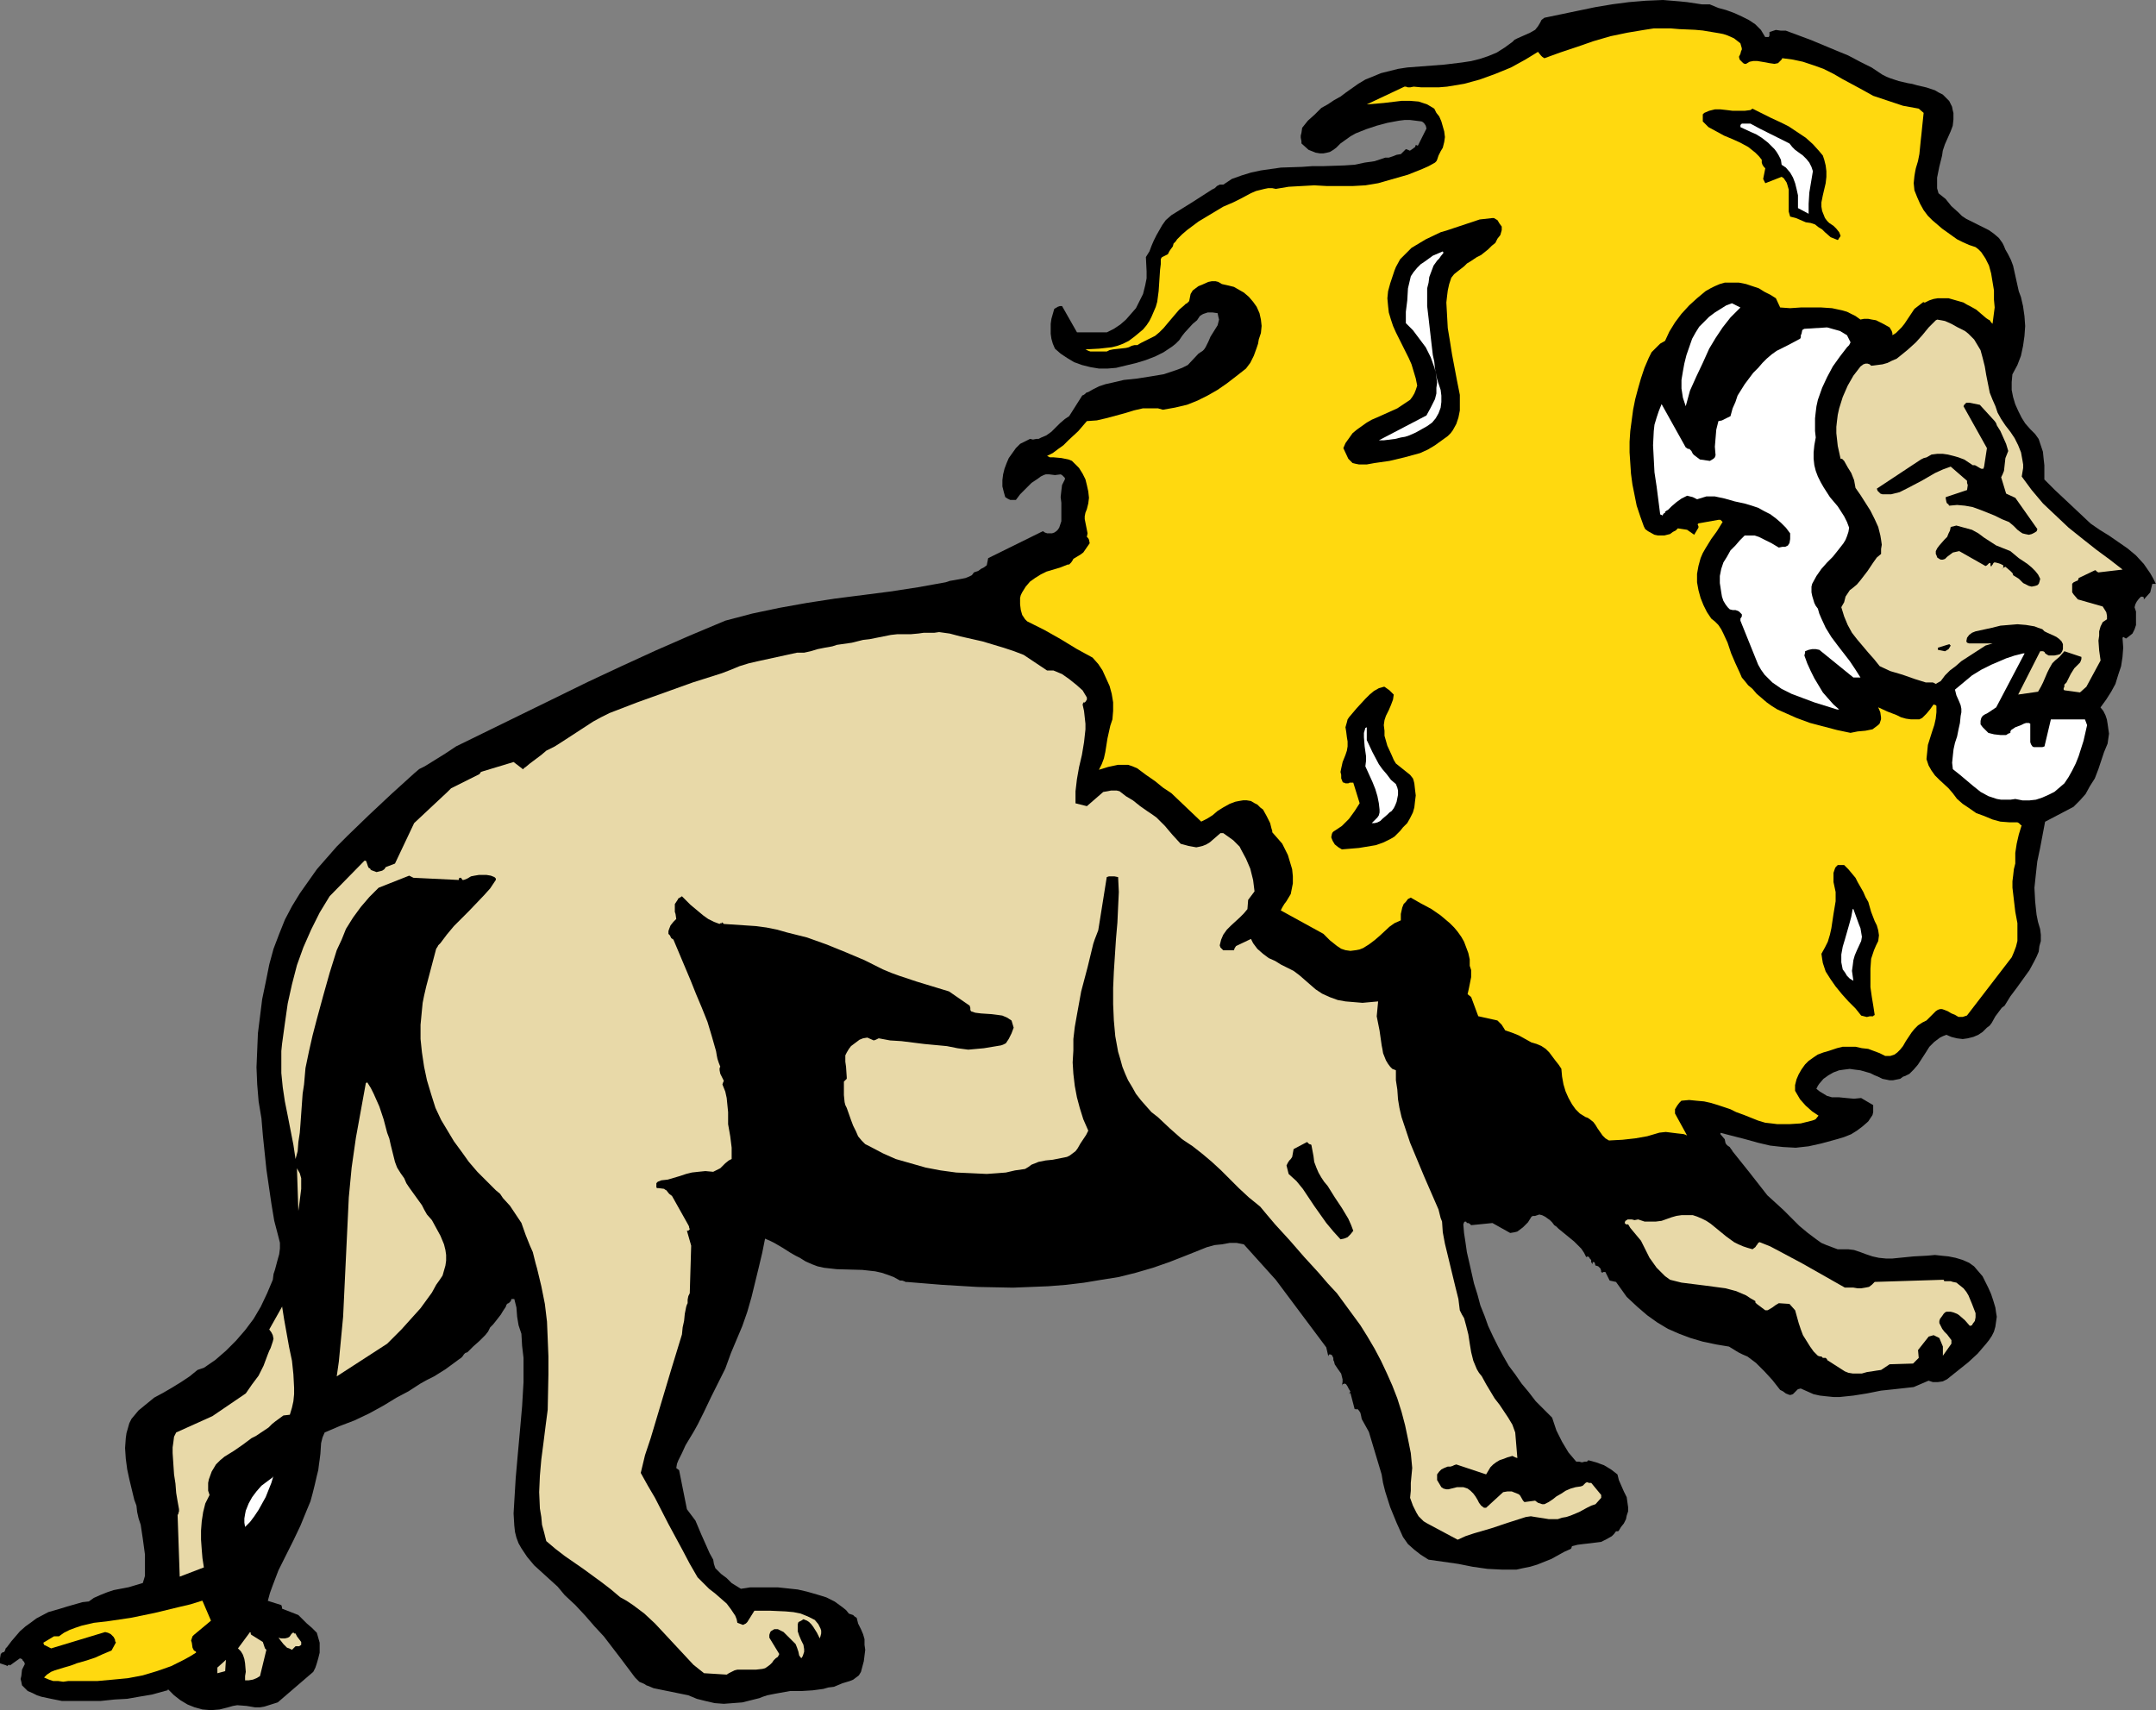 <?xml version="1.0" encoding="UTF-8" standalone="no"?>
<svg
   version="1.0"
   width="129.766mm"
   height="102.941mm"
   id="svg28"
   sodipodi:docname="Lion 19.wmf"
   xmlns:inkscape="http://www.inkscape.org/namespaces/inkscape"
   xmlns:sodipodi="http://sodipodi.sourceforge.net/DTD/sodipodi-0.dtd"
   xmlns="http://www.w3.org/2000/svg"
   xmlns:svg="http://www.w3.org/2000/svg">
  <rect width="100%" height="100%" fill="#808080" stroke="none"/>
  <sodipodi:namedview
     id="namedview28"
     pagecolor="#ffffff"
     bordercolor="#000000"
     borderopacity="0.25"
     inkscape:showpageshadow="2"
     inkscape:pageopacity="0.0"
     inkscape:pagecheckerboard="0"
     inkscape:deskcolor="#d1d1d1"
     inkscape:document-units="mm" />
  <defs
     id="defs1">
    <pattern
       id="WMFhbasepattern"
       patternUnits="userSpaceOnUse"
       width="6"
       height="6"
       x="0"
       y="0" />
  </defs>
  <path
     style="fill:#000000;fill-opacity:1;fill-rule:evenodd;stroke:none"
     d="M 382.184,0.323 378.305,0 l -3.878,0.162 -3.878,0.323 -3.717,0.485 -3.878,0.646 -3.878,0.808 -7.757,1.616 -0.646,0.485 -0.323,0.646 -0.485,0.808 -0.646,0.808 -1.131,0.646 -1.454,0.646 -1.454,0.646 -0.646,0.323 -0.485,0.485 -1.778,1.293 -1.778,1.131 -1.939,0.808 -1.939,0.646 -1.939,0.485 -2.101,0.323 -4.04,0.485 -4.202,0.323 -4.202,0.323 -2.101,0.323 -1.939,0.485 -1.939,0.485 -1.939,0.808 -1.616,0.646 -1.616,0.969 -2.747,1.939 -1.293,0.969 -1.454,0.808 -1.454,0.969 -1.454,0.808 -0.646,0.646 -0.808,0.808 -1.616,1.454 -0.646,0.808 -0.646,0.808 -0.162,1.131 -0.162,0.646 v 0.485 l 0.162,0.808 v 0.485 l 1.616,1.454 0.808,0.323 0.808,0.323 0.97,0.162 h 0.808 l 0.808,-0.162 0.646,-0.162 0.808,-0.485 0.646,-0.485 0.97,-0.969 1.131,-0.808 1.131,-0.808 1.131,-0.646 2.424,-0.969 2.424,-0.808 2.424,-0.646 2.586,-0.485 1.293,-0.162 h 1.293 l 1.293,0.162 1.293,0.162 0.323,0.162 0.323,0.323 0.323,0.485 0.162,0.646 -1.939,3.878 h -0.162 l -0.323,-0.162 -0.162,0.485 -0.646,0.485 -0.485,0.323 h -0.162 l -0.323,-0.162 -0.485,-0.162 -1.131,1.131 -0.97,0.162 -0.808,0.323 -0.97,0.323 h -0.808 l -2.424,0.808 -2.262,0.323 -2.262,0.485 -2.424,0.162 -4.848,0.162 h -2.424 l -2.262,0.162 -4.848,0.162 -2.262,0.323 -2.262,0.323 -2.262,0.485 -2.101,0.646 -2.262,0.808 -1.939,1.293 h -0.485 -0.323 l -0.646,0.323 -0.485,0.485 -0.646,0.323 -4.525,2.908 -4.686,2.908 -1.293,1.131 -0.808,1.131 -0.646,1.131 -0.646,1.131 -0.646,1.293 -0.485,1.131 -0.485,1.293 -0.808,1.293 0.162,3.231 v 1.616 l -0.162,0.808 -0.162,0.808 -0.485,1.939 -0.808,1.616 -0.808,1.616 -1.131,1.293 -1.131,1.293 -1.293,1.131 -1.454,0.969 -1.616,0.808 h -1.778 -1.616 -3.394 l -3.394,-5.978 h -0.485 l -0.485,0.162 -0.808,0.485 -0.323,1.131 -0.323,1.131 -0.162,1.131 v 1.293 0.969 l 0.162,1.131 0.323,1.131 0.485,1.131 1.293,1.131 1.454,0.969 1.616,0.969 1.778,0.646 1.939,0.485 1.939,0.323 h 1.939 l 1.939,-0.162 4.686,-1.131 2.101,-0.646 2.101,-0.808 1.939,-0.969 1.939,-1.293 0.808,-0.646 0.808,-0.808 0.646,-0.969 0.646,-0.808 1.778,-1.939 0.97,-0.808 0.646,-0.969 0.485,-0.323 0.323,-0.162 0.97,-0.323 h 1.131 l 1.131,0.162 0.162,0.808 0.162,0.646 -0.162,0.646 -0.162,0.646 -0.808,1.293 -0.808,1.293 -0.485,1.131 -0.646,1.293 -0.323,0.485 -0.323,0.323 -0.485,0.323 -0.485,0.323 -2.424,2.585 -1.293,0.646 -1.293,0.485 -1.454,0.485 -1.454,0.485 -2.909,0.485 -3.07,0.485 -3.07,0.323 -2.747,0.646 -1.454,0.323 -1.454,0.485 -1.293,0.646 -1.131,0.646 -0.485,0.162 -0.323,0.323 -0.485,0.323 v -0.162 l -3.07,4.847 -0.97,0.646 -1.131,0.969 -0.97,0.969 -0.97,0.969 -1.131,0.808 -1.131,0.485 -0.646,0.323 h -0.485 l -0.808,0.162 -0.646,-0.162 -2.262,1.131 -0.97,0.969 -0.808,1.131 -0.808,1.131 -0.485,1.131 -0.485,1.293 -0.323,1.293 -0.162,1.293 v 1.454 l 0.162,0.646 0.162,0.646 0.323,1.131 0.485,0.323 0.646,0.323 h 1.293 l 0.97,-1.293 1.293,-1.293 1.293,-1.293 1.454,-0.969 0.646,-0.485 0.646,-0.323 0.485,-0.162 h 0.808 l 1.293,0.162 1.293,-0.162 0.323,0.162 0.323,0.323 0.323,0.323 v 0.323 l -0.646,1.293 -0.162,1.293 -0.162,1.454 0.162,1.293 v 2.908 1.293 l -0.485,1.454 -0.323,0.485 -0.323,0.323 -0.485,0.323 -0.485,0.162 h -0.646 -0.485 l -0.485,-0.162 -0.485,-0.323 -12.443,6.14 -0.323,1.616 -0.646,0.485 -0.646,0.323 -0.646,0.485 -0.97,0.323 -0.485,0.646 -0.646,0.323 -0.808,0.323 -0.808,0.162 -1.778,0.323 -0.97,0.162 -0.97,0.323 -6.302,1.131 -6.302,0.969 -6.302,0.808 -6.302,0.808 -6.302,0.969 -6.302,1.131 -6.141,1.293 -3.07,0.808 -3.07,0.808 -8.08,3.393 -7.757,3.393 -7.757,3.555 -7.595,3.555 -30.058,14.703 -2.424,1.616 -4.686,2.908 -1.293,0.646 -1.131,0.969 -5.171,4.686 -5.171,4.847 -4.848,4.686 -2.424,2.424 -2.262,2.585 -2.262,2.585 -1.939,2.747 -1.939,2.747 -1.778,2.908 -1.616,3.07 -1.293,3.231 -1.293,3.393 -0.97,3.555 -0.808,4.039 -0.808,3.878 -0.485,3.878 -0.485,3.878 -0.162,3.878 -0.162,3.878 0.162,3.878 0.323,3.878 0.646,3.878 0.323,3.878 0.808,7.756 1.131,7.756 0.646,3.878 0.97,3.716 0.323,1.293 v 1.293 l -0.162,1.293 -0.323,1.131 -0.646,2.424 -0.323,0.969 -0.162,1.293 -1.293,3.07 -1.454,3.07 -1.616,2.747 -1.939,2.585 -2.101,2.424 -2.262,2.262 -2.424,2.1 -2.586,1.777 -1.454,0.485 -1.778,1.454 -1.939,1.293 -2.101,1.293 -1.939,1.131 -2.101,1.131 -1.778,1.454 -1.778,1.454 -0.808,0.969 -0.808,0.969 -0.485,0.969 -0.323,1.131 -0.323,1.131 -0.162,1.131 -0.162,2.262 0.162,2.424 0.323,2.424 0.485,2.262 1.131,4.686 0.485,1.293 0.162,1.454 0.323,1.454 0.485,1.454 0.485,3.231 0.485,3.555 v 1.616 1.616 1.616 l -0.485,1.616 -3.232,0.969 -3.394,0.646 -1.454,0.485 -1.616,0.646 -1.454,0.646 -1.131,0.808 -1.454,0.162 -1.131,0.323 -2.262,0.646 -2.101,0.646 -2.262,0.646 -2.747,1.454 -1.293,0.969 -1.131,0.808 -1.293,1.131 -0.97,1.131 -0.97,1.131 -0.97,1.293 -0.323,0.323 -0.162,0.485 -0.162,0.323 -0.485,0.162 -0.323,0.323 L 0,377.274 v 0.485 0.646 l 1.454,0.485 0.162,0.162 0.162,-0.162 0.323,-0.162 0.162,0.162 2.262,-1.616 0.485,0.162 0.162,0.323 0.323,0.323 0.162,0.485 -0.646,1.293 -0.162,1.454 -0.162,0.646 0.162,0.646 0.162,0.808 0.485,0.485 0.808,0.808 1.131,0.485 0.97,0.485 0.97,0.323 2.262,0.485 2.424,0.485 h 5.979 2.909 l 3.07,-0.323 2.909,-0.162 2.747,-0.485 2.909,-0.485 2.909,-0.808 0.646,-0.162 v -0.162 h 0.162 l 1.293,1.293 1.454,1.131 1.616,0.969 1.616,0.646 1.778,0.485 1.939,0.162 1.939,-0.162 1.939,-0.485 1.131,-0.323 0.97,-0.162 2.101,0.162 0.97,0.162 0.97,0.162 h 1.131 l 0.97,-0.162 3.07,-0.969 8.08,-6.948 0.485,-0.969 0.323,-0.969 0.323,-1.131 0.323,-1.293 v -1.131 -1.131 l -0.323,-1.131 -0.323,-1.131 -1.131,-1.131 -1.131,-0.969 -0.97,-0.969 -0.97,-0.969 -3.717,-1.454 v -0.162 -0.162 l -0.162,-0.485 -3.07,-0.969 0.485,-1.777 0.646,-1.777 1.293,-3.393 1.616,-3.231 1.778,-3.555 1.616,-3.393 1.454,-3.555 0.808,-1.939 0.485,-1.777 0.485,-1.939 0.485,-2.1 0.323,-1.293 0.162,-1.293 0.162,-1.131 0.162,-1.293 0.162,-2.424 0.323,-1.293 0.485,-1.131 3.394,-1.454 3.394,-1.293 3.394,-1.616 3.232,-1.777 2.909,-1.777 2.747,-1.454 2.747,-1.777 1.454,-0.808 1.616,-0.808 1.293,-0.808 1.293,-0.808 2.424,-1.777 0.646,-0.485 0.485,-0.323 0.323,-0.323 0.323,-0.485 0.323,-0.323 0.485,-0.162 1.293,-1.293 1.454,-1.293 1.293,-1.293 0.646,-0.808 0.485,-0.969 0.646,-0.646 0.646,-0.808 1.131,-1.454 0.485,-0.808 0.323,-0.485 0.323,-0.485 0.162,-0.485 0.323,-0.323 h 0.162 l 0.162,-0.162 0.323,-0.323 0.162,-0.485 h 0.646 l 0.485,1.939 0.162,2.1 0.323,1.939 0.323,0.969 0.323,0.969 0.162,2.747 0.323,2.747 v 2.747 2.747 l -0.323,5.494 -0.485,5.494 -0.485,5.332 -0.485,5.494 -0.323,5.332 -0.162,2.747 0.162,2.747 0.162,1.454 0.323,1.293 0.485,1.293 0.646,1.131 0.646,0.969 0.646,0.969 1.616,1.939 3.555,3.231 1.778,1.616 1.616,1.939 2.424,2.262 2.262,2.424 2.101,2.424 2.101,2.262 3.717,4.847 3.394,4.524 0.97,0.969 1.131,0.485 0.485,0.323 0.485,0.162 1.131,0.485 7.918,1.616 1.939,0.808 1.939,0.485 2.101,0.485 2.101,0.162 2.101,-0.162 2.101,-0.162 1.939,-0.485 1.939,-0.485 0.808,-0.323 0.97,-0.323 1.616,-0.323 1.778,-0.323 1.778,-0.323 h 2.586 l 2.586,-0.162 2.424,-0.323 1.131,-0.323 1.293,-0.162 1.939,-0.808 1.616,-0.485 0.808,-0.323 0.646,-0.485 0.646,-0.485 0.485,-0.808 0.646,-2.424 0.162,-1.293 0.162,-1.293 -0.162,-1.131 v -1.293 l -0.323,-1.131 -0.485,-1.131 -0.646,-1.293 -0.162,-0.646 -0.162,-0.646 -0.485,-0.323 -0.323,-0.323 -0.485,-0.162 -0.485,-0.162 -0.646,-0.808 -0.808,-0.646 -1.778,-1.293 -1.939,-0.969 -2.101,-0.646 -2.262,-0.646 -2.101,-0.485 -4.525,-0.485 h -0.97 -2.262 -0.97 -2.101 l -0.97,0.162 -1.131,0.162 -2.101,-1.293 v 0 l -0.485,-0.485 -0.646,-0.646 -0.646,-0.485 -0.646,-0.485 -0.646,-0.646 -0.646,-0.646 -0.323,-0.969 -0.162,-0.969 -0.808,-1.454 -0.646,-1.454 -0.646,-1.454 -0.646,-1.454 -1.293,-3.07 -0.97,-1.293 -0.97,-1.293 -1.778,-8.887 -0.646,-0.485 0.162,-0.969 0.323,-0.808 0.808,-1.616 0.808,-1.777 0.97,-1.616 0.97,-1.616 0.808,-1.454 1.454,-2.908 1.616,-3.393 3.232,-6.463 0.646,-1.777 0.646,-1.777 1.293,-3.07 1.293,-3.07 1.131,-3.231 0.97,-3.393 1.616,-6.625 0.808,-3.393 0.646,-3.231 1.131,0.485 0.97,0.485 1.939,1.131 1.778,1.131 1.131,0.646 0.97,0.485 1.293,0.808 1.454,0.646 1.293,0.485 1.454,0.323 1.454,0.162 1.454,0.162 5.818,0.162 2.909,0.323 1.454,0.323 1.454,0.485 1.293,0.485 1.454,0.808 h 0.485 l 0.485,0.162 0.323,0.162 h 0.323 l 7.918,0.646 8.08,0.485 8.08,0.162 4.04,-0.162 4.04,-0.162 4.04,-0.323 4.04,-0.485 3.878,-0.646 4.04,-0.646 3.878,-0.969 3.878,-1.131 3.717,-1.293 3.717,-1.454 3.232,-1.293 1.616,-0.646 1.778,-0.485 1.616,-0.162 1.778,-0.323 h 1.616 l 1.616,0.323 7.272,8.079 11.474,15.349 0.485,2.1 v 0 -0.162 l 0.162,-0.323 h 0.323 l 0.323,0.162 0.323,0.646 v 0.485 l 0.162,0.323 0.162,0.646 0.646,0.969 0.808,1.131 0.323,1.293 v 0.646 l -0.162,0.808 0.162,-0.323 0.485,-0.162 0.323,0.162 0.323,0.485 0.323,0.646 0.323,0.485 -0.162,0.323 -0.162,0.323 v 0.323 -0.485 h 0.162 l 0.162,-0.162 0.97,3.716 h 0.323 v 0.162 0 l 0.162,-0.162 h 0.162 l 0.323,0.323 0.323,0.485 0.162,0.646 0.162,0.808 0.808,1.454 0.808,1.454 0.97,3.231 0.97,3.231 0.97,3.231 0.323,1.939 0.485,1.939 1.131,3.555 1.454,3.555 1.454,3.231 1.131,1.616 1.454,1.293 1.454,1.131 1.778,1.131 6.787,0.969 3.232,0.646 3.394,0.485 3.232,0.162 h 1.616 1.778 l 1.454,-0.323 1.616,-0.323 1.616,-0.485 1.616,-0.646 1.616,-0.646 1.454,-0.808 1.454,-0.808 1.454,-0.646 v 0 l 0.162,-0.162 0.162,-0.485 1.293,-0.323 1.293,-0.162 1.454,-0.162 1.293,-0.162 1.293,-0.162 1.293,-0.646 1.131,-0.646 0.485,-0.485 0.485,-0.646 h 0.485 l 0.162,-0.162 0.485,-0.808 0.646,-0.808 0.485,-0.969 0.162,-0.808 0.323,-0.969 v -0.969 l -0.162,-1.131 -0.162,-1.131 -0.646,-1.293 -1.131,-2.585 -0.323,-1.293 -1.454,-1.131 -1.616,-0.969 -1.778,-0.646 -1.778,-0.485 -0.323,0.323 h -0.485 l -0.646,0.162 -0.646,-0.162 h -0.646 l -1.778,-2.1 -1.454,-2.424 -0.646,-1.293 -0.646,-1.293 -0.485,-1.454 -0.485,-1.454 -1.939,-1.939 -1.778,-1.777 -1.616,-2.1 -1.616,-1.939 -1.454,-2.1 -1.454,-1.939 -1.293,-2.262 -1.131,-2.1 -1.131,-2.262 -1.131,-2.424 -0.808,-2.262 -0.97,-2.424 -0.646,-2.424 -0.808,-2.585 -1.131,-5.009 -0.485,-2.1 -0.323,-2.262 -0.323,-2.1 -0.162,-1.939 0.162,-0.485 0.162,-0.162 h 0.323 l 0.162,0.323 h 0.323 l 0.323,0.162 0.323,0.323 4.848,-0.485 4.04,2.262 0.97,-0.162 0.646,-0.162 0.646,-0.485 0.646,-0.485 1.131,-1.131 0.808,-1.293 0.323,-0.162 h 0.485 l 0.485,-0.162 0.485,-0.162 0.646,0.162 0.646,0.323 1.131,0.808 0.485,0.485 0.485,0.646 0.485,0.323 0.485,0.485 1.778,1.454 1.778,1.454 1.616,1.616 0.646,0.969 0.485,0.969 0.323,-0.162 0.323,0.162 0.162,0.323 0.323,0.323 v 0.485 l 0.323,0.485 v -0.485 h 0.323 l 0.162,0.162 0.162,0.646 v 0 h 0.162 l 0.485,0.162 0.162,0.162 0.323,0.323 0.162,0.485 v 0.323 l 0.323,0.162 0.162,-0.162 h 0.162 0.323 l 0.97,1.939 1.454,0.323 2.424,3.393 2.424,2.262 2.262,1.939 2.262,1.616 2.424,1.454 2.586,1.131 2.586,0.969 2.747,0.808 3.07,0.646 2.909,0.485 2.101,1.293 0.97,0.485 1.131,0.485 1.939,1.454 1.939,1.939 1.778,1.939 1.778,2.262 0.323,0.162 0.323,0.162 0.646,0.485 0.808,0.323 h 0.323 l 0.485,-0.162 0.323,-0.323 0.323,-0.323 0.485,-0.485 0.646,-0.162 1.454,0.646 1.454,0.646 1.454,0.323 1.454,0.162 1.616,0.162 h 1.454 l 3.07,-0.323 3.07,-0.485 3.232,-0.646 3.07,-0.323 2.909,-0.323 1.454,-0.162 1.131,-0.485 1.131,-0.485 1.131,-0.485 0.97,0.323 h 1.131 l 1.131,-0.162 0.97,-0.485 2.424,-1.939 2.424,-1.939 2.101,-1.939 0.97,-1.131 0.97,-1.131 0.646,-0.808 0.646,-0.969 0.485,-0.969 0.323,-1.131 0.162,-1.131 0.162,-1.131 -0.162,-0.969 -0.162,-1.131 -0.485,-1.616 -0.485,-1.454 -0.646,-1.454 -0.646,-1.293 -0.646,-1.293 -0.97,-1.131 -0.97,-1.131 -1.131,-0.808 -1.454,-0.646 -1.616,-0.485 -1.616,-0.323 -1.616,-0.162 -1.454,-0.162 -1.778,0.162 -3.07,0.162 -3.232,0.323 -1.616,0.162 h -1.454 l -1.616,-0.162 -1.454,-0.323 -1.454,-0.485 -1.293,-0.485 -1.454,-0.485 -1.293,-0.162 h -1.131 -1.293 l -1.293,-0.485 -1.293,-0.485 -1.131,-0.485 -1.131,-0.808 -1.939,-1.454 -1.939,-1.616 -1.778,-1.777 -1.778,-1.777 -1.939,-1.777 -1.778,-1.616 -4.04,-5.17 -1.939,-2.424 -1.939,-2.424 -0.162,-0.323 -0.162,-0.162 -0.323,-0.485 -0.485,-0.323 -0.323,-0.323 -0.162,-0.323 -0.162,-0.808 -0.97,-1.131 v -0.323 l 5.656,1.454 2.909,0.808 2.747,0.646 2.909,0.323 2.909,0.162 1.454,-0.162 1.454,-0.162 1.454,-0.323 1.454,-0.323 1.778,-0.485 1.778,-0.485 1.616,-0.485 1.616,-0.646 1.293,-0.808 1.293,-0.969 1.293,-1.131 0.97,-1.454 0.162,-0.646 v -0.485 -0.485 -0.646 l -2.747,-1.616 -1.616,0.162 -1.778,-0.162 -1.616,-0.162 h -1.616 l -1.131,-0.323 -0.808,-0.485 -0.808,-0.485 -0.808,-0.646 0.323,-0.646 0.323,-0.485 0.97,-1.131 1.131,-0.808 1.131,-0.646 1.293,-0.485 1.131,-0.162 1.293,-0.162 1.131,0.162 1.293,0.162 1.131,0.323 1.131,0.323 0.97,0.485 0.808,0.323 0.97,0.485 1.616,0.323 h 0.808 l 0.808,-0.162 0.808,-0.162 0.646,-0.485 0.485,-0.162 0.323,-0.162 0.646,-0.323 0.485,-0.485 0.485,-0.485 0.97,-1.131 1.778,-2.747 0.808,-1.293 1.131,-1.131 0.646,-0.485 0.646,-0.485 0.646,-0.323 0.808,-0.323 1.131,0.485 1.293,0.323 1.293,0.162 1.131,-0.162 1.293,-0.323 1.131,-0.485 0.97,-0.646 0.97,-0.969 0.646,-0.485 0.485,-0.646 0.808,-1.454 0.97,-1.293 0.485,-0.646 0.646,-0.485 1.293,-2.1 1.454,-1.939 2.909,-4.039 1.131,-2.1 0.485,-0.969 0.485,-1.131 0.162,-1.293 0.323,-1.131 v -1.454 l -0.162,-1.293 -0.485,-1.616 -0.323,-1.616 -0.162,-1.454 -0.162,-1.616 -0.162,-3.07 0.323,-3.07 0.323,-2.908 0.646,-3.07 1.131,-5.978 6.464,-3.393 1.454,-1.454 1.293,-1.454 0.97,-1.777 1.131,-1.777 0.808,-2.1 0.646,-1.939 0.646,-1.939 0.808,-1.939 0.323,-2.262 -0.162,-1.131 -0.162,-1.131 -0.162,-0.969 -0.323,-0.969 -0.485,-0.969 -0.646,-0.808 1.293,-1.777 1.131,-1.777 0.97,-1.777 0.646,-2.1 0.646,-1.939 0.323,-2.1 0.162,-2.1 -0.162,-2.262 0.162,-0.162 h 0.162 l 0.162,0.162 0.323,0.162 0.646,-0.485 0.808,-0.646 0.485,-0.969 0.323,-0.969 v -2.1 -0.969 l -0.323,-0.969 0.162,-0.646 0.323,-0.646 0.485,-0.646 0.485,-0.485 h 0.162 0.162 l 0.323,0.162 v 0.646 -0.162 l 1.454,-1.616 0.485,-1.939 h 0.808 l -0.646,-1.293 -0.646,-1.131 -1.454,-2.1 -1.778,-1.939 -1.939,-1.616 -2.101,-1.454 -2.101,-1.454 -2.101,-1.293 -2.101,-1.454 -2.747,-2.585 -2.747,-2.585 -2.586,-2.424 -2.424,-2.424 v -3.231 l -0.162,-1.454 -0.162,-1.616 -0.485,-1.454 -0.485,-1.454 -0.808,-1.131 -1.131,-1.131 -1.131,-1.293 -0.808,-1.293 -0.808,-1.616 -0.646,-1.454 -0.485,-1.616 -0.323,-1.616 v -1.777 l 0.162,-1.777 1.131,-2.1 0.808,-2.1 0.485,-2.262 0.323,-2.262 0.162,-2.262 -0.162,-2.262 -0.323,-2.262 -0.485,-2.1 -0.485,-1.293 -0.646,-2.908 -0.323,-1.454 -0.323,-1.454 -0.485,-1.293 -0.646,-1.293 -0.646,-1.131 -0.323,-0.808 -0.323,-0.646 -0.808,-1.131 -1.131,-0.969 -1.131,-0.808 -2.586,-1.293 -1.293,-0.646 -1.293,-0.646 -0.97,-0.646 -0.808,-0.808 -1.616,-1.454 -0.646,-0.808 -0.646,-0.808 -0.808,-0.646 -0.808,-0.646 -0.323,-1.131 v -1.293 -1.131 l 0.485,-2.424 0.323,-1.293 0.323,-1.293 0.162,-1.131 0.485,-1.454 0.646,-1.454 0.646,-1.454 0.485,-1.293 0.162,-1.454 v -1.454 l -0.162,-0.646 -0.162,-0.808 -0.323,-0.646 -0.323,-0.646 -0.808,-0.808 -0.646,-0.646 -0.97,-0.485 -0.808,-0.485 -1.939,-0.646 -2.101,-0.485 -1.131,-0.323 -0.97,-0.162 -2.101,-0.485 -1.939,-0.646 -0.808,-0.323 -0.97,-0.485 -2.424,-1.616 -2.586,-1.293 -2.747,-1.454 -2.747,-1.131 -5.818,-2.424 -5.656,-2.1 h -1.131 l -1.131,-0.162 -1.454,0.485 v 0.323 0.162 0.323 l -0.162,0.323 h -0.808 l -0.485,-0.808 -0.485,-0.808 -1.293,-1.293 -1.454,-0.969 -1.616,-0.808 -1.778,-0.808 -1.778,-0.646 -1.778,-0.485 -1.939,-0.808 h -1.778 L 383.8,0.485 Z"
     id="path1" />
  <path
     style="fill:#ffd90f;fill-opacity:1;fill-rule:evenodd;stroke:none"
     d="m 382.022,6.625 -1.939,-0.162 h -1.939 -1.939 l -2.101,0.323 -3.878,0.646 -3.878,0.808 -3.878,1.131 -3.717,1.293 -3.878,1.293 -3.555,1.293 -0.485,-0.323 -0.323,-0.323 -0.646,-0.808 -2.909,1.777 -3.232,1.777 -3.555,1.454 -3.555,1.293 -3.555,0.969 -1.939,0.323 -1.939,0.323 -1.939,0.162 h -1.778 -2.101 l -1.778,-0.162 -0.808,0.162 h -0.485 l -0.485,-0.162 h -0.323 l -8.565,4.039 1.939,-0.162 1.939,-0.162 4.04,-0.485 h 1.939 l 1.939,0.162 0.97,0.323 0.97,0.323 0.808,0.485 0.808,0.485 0.485,0.969 0.646,0.808 0.485,1.131 0.323,1.131 0.323,1.131 0.162,1.293 -0.162,1.131 -0.323,1.293 -0.485,0.808 -0.485,0.969 -0.323,0.969 -0.162,0.323 -0.323,0.323 -1.454,0.808 -1.454,0.646 -1.616,0.646 -1.616,0.646 -3.394,0.969 -3.394,0.969 -2.909,0.485 -2.909,0.162 h -5.818 l -2.909,-0.162 -2.909,0.162 -2.909,0.162 -2.909,0.485 -0.808,-0.162 h -0.97 l -0.808,0.162 -0.646,0.162 -1.293,0.323 -1.131,0.485 -2.101,1.131 -0.97,0.485 -0.97,0.485 -1.131,0.485 -1.131,0.485 -5.656,3.393 -1.293,0.969 -1.293,0.969 -1.131,0.969 -1.131,1.131 -0.323,0.485 -0.485,0.485 -0.162,0.646 -0.485,0.646 -0.323,0.485 -0.323,0.646 -0.646,0.323 -0.646,0.323 -0.162,0.162 -0.162,0.323 v 1.131 l -0.162,1.293 -0.162,2.424 -0.162,2.424 -0.323,2.424 -0.323,1.131 -0.485,1.131 -0.485,1.131 -0.485,0.969 -0.646,0.969 -0.808,0.969 -0.97,0.808 -0.97,0.808 -1.293,0.969 -1.293,0.646 -1.293,0.485 -1.293,0.323 -2.909,0.323 -3.07,0.162 0.646,0.323 0.485,0.162 h 1.131 1.293 1.293 l 0.646,-0.323 0.808,-0.162 1.454,-0.162 1.454,-0.162 0.646,-0.162 0.646,-0.323 0.646,-0.162 h 0.646 l 0.808,-0.485 0.97,-0.485 0.97,-0.485 1.293,-0.646 0.97,-0.808 0.97,-0.969 0.808,-0.969 1.778,-2.1 0.97,-1.131 1.131,-0.969 0.323,-0.323 0.323,-0.162 0.485,-0.485 0.162,-0.808 0.162,-0.808 0.485,-0.808 0.646,-0.485 0.646,-0.485 0.808,-0.323 1.454,-0.646 0.808,-0.162 h 0.808 l 0.646,0.162 0.808,0.485 1.454,0.323 1.293,0.323 1.131,0.646 1.131,0.646 1.131,0.969 0.97,1.131 0.808,1.131 0.646,1.454 0.323,1.454 0.162,1.454 -0.162,1.616 -0.485,1.454 -0.162,0.969 -0.323,0.969 -0.646,1.777 -0.808,1.616 -0.97,1.293 -2.262,1.777 -2.101,1.616 -2.101,1.454 -2.262,1.293 -2.262,1.131 -2.424,0.969 -2.747,0.646 -2.747,0.485 -1.131,-0.323 h -1.131 -2.262 l -2.101,0.485 -2.101,0.646 -4.202,1.131 -2.101,0.485 -2.262,0.162 -1.939,2.262 -2.262,2.1 -1.131,1.131 -1.131,0.808 -1.293,0.969 -1.293,0.646 0.646,0.323 h 0.808 l 1.778,0.162 0.808,0.162 0.808,0.162 0.808,0.323 0.646,0.646 0.97,0.969 0.808,1.293 0.646,1.293 0.323,1.293 0.323,1.454 0.162,1.454 -0.162,1.293 -0.323,1.293 -0.323,0.808 -0.162,0.808 v 0.646 l 0.162,0.808 0.323,1.616 0.162,0.808 -0.162,0.808 0.323,0.323 0.162,0.323 0.162,0.808 -1.454,2.1 -0.646,0.485 -0.808,0.485 -0.808,0.485 -0.162,0.323 -0.323,0.485 -0.323,0.323 -0.162,0.162 h -0.323 l -1.616,0.646 -1.616,0.485 -1.616,0.485 -1.293,0.646 -1.293,0.808 -1.131,0.808 -0.97,1.131 -0.808,1.293 -0.323,0.646 -0.162,0.646 v 1.454 l 0.162,1.293 0.323,1.131 0.323,0.485 0.323,0.485 0.323,0.323 0.162,0.162 1.939,0.969 1.939,0.969 3.717,2.1 3.717,2.262 3.555,1.939 1.293,1.454 0.97,1.454 0.808,1.777 0.808,1.777 0.485,1.777 0.323,1.939 v 1.939 l -0.162,1.939 -0.485,1.454 -0.646,2.908 -0.485,3.07 -0.323,1.454 -0.485,1.293 -0.646,1.293 2.101,-0.646 2.262,-0.485 h 0.97 1.293 l 0.97,0.323 1.131,0.485 1.939,1.454 2.101,1.454 1.778,1.454 1.939,1.293 6.787,6.463 1.293,-0.646 1.293,-0.808 1.131,-0.969 1.293,-0.808 1.454,-0.808 1.293,-0.485 0.808,-0.162 0.97,-0.162 h 0.808 l 0.97,0.162 0.808,0.485 0.646,0.323 0.646,0.646 0.646,0.485 0.808,1.454 0.808,1.616 0.162,0.646 0.162,0.646 0.162,0.485 v 0.323 l 2.262,2.585 0.646,1.293 0.646,1.293 0.485,1.616 0.485,1.616 0.162,1.616 v 1.616 l -0.323,1.616 -0.162,0.808 -0.485,0.808 -0.485,0.808 -0.485,0.646 -0.485,0.808 -0.323,0.646 9.696,5.332 1.454,1.454 0.808,0.646 0.808,0.646 0.97,0.646 0.97,0.323 1.131,0.162 1.293,-0.162 0.808,-0.162 0.808,-0.323 1.293,-0.808 1.293,-0.969 1.131,-0.969 2.262,-2.1 1.131,-0.808 1.454,-0.646 v -1.454 l 0.323,-1.454 0.323,-0.808 0.485,-0.485 0.485,-0.646 0.646,-0.323 2.262,1.293 2.424,1.293 2.101,1.454 2.101,1.777 0.97,0.969 0.808,0.969 0.808,1.131 0.646,1.131 0.485,1.293 0.485,1.293 0.323,1.454 v 1.454 l 0.323,0.969 v 0.808 0.808 l -0.162,0.808 -0.323,1.616 -0.323,1.454 0.808,0.646 1.616,4.362 4.363,0.969 0.97,0.969 0.808,1.293 1.454,0.485 1.616,0.646 1.454,0.808 1.454,0.808 1.131,0.323 1.131,0.485 0.97,0.646 0.808,0.808 1.454,1.939 0.646,0.808 0.646,0.969 0.162,1.777 0.323,1.777 0.485,1.616 0.646,1.454 0.808,1.454 0.808,1.131 0.97,0.969 1.293,0.808 0.485,0.162 0.485,0.323 0.808,0.646 0.485,0.646 0.485,0.808 1.131,1.616 0.646,0.646 0.808,0.485 3.07,-0.162 2.909,-0.323 2.747,-0.485 2.747,-0.808 1.454,-0.162 1.293,0.162 1.293,0.162 1.454,0.162 0.485,0.162 0.323,0.162 -2.747,-5.009 v -0.485 -0.485 l 0.485,-0.808 0.485,-0.646 0.485,-0.485 1.778,-0.162 1.616,0.162 1.778,0.162 1.454,0.323 1.616,0.485 1.454,0.485 1.454,0.485 1.293,0.646 1.778,0.646 1.616,0.646 1.616,0.646 1.616,0.485 1.454,0.162 1.293,0.162 h 2.747 l 2.586,-0.162 2.586,-0.646 0.485,-0.162 0.323,-0.162 0.646,-0.808 -1.454,-0.969 -1.454,-1.293 -1.293,-1.454 -1.131,-1.939 v -1.293 l 0.323,-1.293 0.485,-1.131 0.646,-1.131 0.808,-1.131 0.808,-0.808 1.131,-0.808 0.97,-0.646 1.293,-0.485 1.131,-0.323 0.97,-0.323 0.97,-0.323 1.293,-0.323 h 1.454 1.454 l 1.454,0.323 1.454,0.162 1.293,0.485 1.293,0.485 1.293,0.646 h 0.646 0.485 l 0.97,-0.323 0.646,-0.485 0.646,-0.646 0.646,-0.808 0.646,-1.131 1.293,-1.939 0.646,-0.808 0.808,-0.808 0.97,-0.646 0.97,-0.485 2.101,-2.1 0.485,-0.323 0.485,-0.162 h 0.485 l 0.485,0.162 0.808,0.323 0.808,0.485 0.808,0.323 0.808,0.485 h 0.97 l 0.485,-0.162 0.485,-0.162 10.181,-13.249 0.485,-1.131 0.485,-1.293 0.323,-1.293 v -1.293 -1.293 -1.454 l -0.485,-2.585 -0.323,-2.747 -0.323,-2.747 v -1.454 l 0.162,-1.293 0.162,-1.454 0.323,-1.293 v -1.131 -1.293 l 0.323,-2.1 0.485,-2.1 0.646,-2.1 h -0.162 l -0.323,-0.323 -0.162,-0.162 -0.323,-0.162 h -1.778 l -2.101,-0.162 -1.778,-0.485 -1.939,-0.808 -1.778,-0.646 -1.616,-1.131 -1.454,-0.969 -1.293,-1.131 -0.97,-1.293 -0.97,-1.131 -2.101,-1.939 -0.97,-0.969 -0.808,-1.131 -0.646,-1.131 -0.485,-1.454 0.162,-1.616 0.162,-1.616 0.97,-3.07 0.485,-1.454 0.323,-1.454 0.162,-1.454 v -1.454 l -0.162,-0.162 -0.485,-0.162 -0.808,1.131 -0.808,0.969 -0.485,0.485 -0.485,0.485 -0.646,0.323 h -0.808 -1.131 l -1.131,-0.162 -1.131,-0.323 -0.97,-0.485 -2.101,-0.808 -2.101,-0.969 0.485,1.131 0.162,1.131 v 0.485 l -0.162,0.485 -0.162,0.485 -0.323,0.323 -0.646,0.485 -0.646,0.485 -0.808,0.162 -0.808,0.162 -1.778,0.162 -0.808,0.162 -0.808,0.162 -3.07,-0.646 -3.07,-0.808 -3.07,-0.808 -3.07,-1.131 -2.909,-1.293 -1.454,-0.646 -1.293,-0.808 -1.131,-0.808 -1.131,-0.969 -1.131,-0.969 -0.97,-1.131 -0.97,-0.808 -0.646,-0.808 -0.808,-0.969 -0.485,-1.131 -0.97,-2.1 -0.97,-2.262 -0.808,-2.424 -0.97,-2.1 -0.485,-0.969 -0.646,-0.969 -0.808,-0.808 -0.808,-0.646 -0.97,-1.454 -0.808,-1.616 -0.646,-1.616 -0.485,-1.777 -0.323,-1.777 v -1.939 l 0.323,-1.777 0.485,-1.777 0.485,-1.131 0.646,-1.131 1.293,-2.1 1.293,-1.777 1.293,-2.1 -0.162,-0.162 -0.323,-0.323 h -0.485 l -4.525,0.808 -0.162,0.162 v 0.162 l 0.162,0.323 v 0.323 l -0.97,1.616 -1.616,-1.131 -2.101,-0.323 -0.485,0.485 -0.646,0.323 -0.646,0.485 -0.646,0.162 -0.646,0.162 h -0.808 -0.646 l -0.808,-0.162 -1.454,-0.808 -0.646,-0.485 -0.323,-0.646 -0.808,-2.262 -0.808,-2.424 -0.485,-2.424 -0.485,-2.424 -0.323,-2.424 -0.162,-2.424 -0.162,-2.424 v -2.424 l 0.162,-2.424 0.323,-2.424 0.323,-2.424 0.485,-2.424 0.646,-2.424 0.646,-2.262 0.808,-2.424 0.97,-2.262 0.323,-0.646 0.323,-0.646 0.97,-0.969 0.97,-0.969 1.131,-0.646 0.97,-2.1 1.293,-2.1 1.454,-1.939 1.778,-1.939 1.778,-1.616 1.939,-1.616 1.131,-0.646 0.97,-0.485 1.131,-0.485 1.131,-0.323 h 1.778 1.454 l 1.616,0.323 1.454,0.485 1.454,0.485 1.293,0.808 1.293,0.646 1.293,0.808 0.97,2.1 2.262,0.162 2.424,-0.162 h 4.686 l 2.424,0.162 2.262,0.485 1.131,0.323 1.939,0.969 1.131,0.808 0.808,-0.162 h 0.97 l 0.808,0.162 0.97,0.162 1.616,0.808 1.454,0.808 0.485,0.808 0.162,0.485 v 0.485 l 0.808,-0.485 0.646,-0.646 0.646,-0.646 0.646,-0.808 2.262,-3.393 2.101,-1.616 v 0.162 h 0.323 l 0.97,-0.485 0.97,-0.323 0.97,-0.162 h 1.293 1.131 l 1.131,0.323 2.262,0.646 0.808,0.485 0.646,0.323 1.454,0.808 1.131,0.969 1.131,0.969 0.485,0.323 0.323,0.162 0.323,0.485 0.323,0.323 0.485,-3.716 -0.162,-1.777 v -2.1 l -0.323,-1.939 -0.323,-1.939 -0.485,-1.777 -0.808,-1.616 -0.97,-1.454 -0.646,-0.646 -0.646,-0.485 -1.454,-0.485 -1.454,-0.646 -1.293,-0.646 -1.131,-0.808 -2.262,-1.616 -2.262,-1.939 -0.97,-0.969 -0.97,-1.293 -0.808,-1.454 -0.646,-1.454 -0.646,-1.616 -0.162,-1.616 0.162,-1.616 0.162,-0.969 0.162,-0.808 0.485,-1.616 0.323,-1.616 0.323,-3.231 0.162,-1.454 0.162,-1.616 0.323,-3.07 -1.131,-0.969 -3.555,-0.646 -3.394,-1.131 -3.394,-1.131 -1.454,-0.808 -1.454,-0.808 -4.202,-2.262 -1.939,-1.131 -2.262,-1.131 -2.262,-0.808 -2.424,-0.808 -2.262,-0.485 -2.424,-0.323 -0.162,0.323 -0.162,0.162 -0.323,0.323 -0.162,0.162 -0.162,0.162 -0.808,0.162 -1.131,-0.162 -0.808,-0.162 -0.97,-0.162 -0.97,-0.162 h -0.97 l -0.808,0.162 -0.808,0.485 h -0.323 l -0.323,-0.162 -0.323,-0.323 -0.485,-0.485 -0.162,-0.646 0.162,-0.323 0.162,-0.323 0.162,-0.646 0.162,-0.323 v -0.323 l -0.323,-1.131 -1.454,-1.131 -1.454,-0.646 -0.97,-0.323 -0.808,-0.162 -0.97,-0.162 -0.97,-0.162 -1.939,-0.323 -1.778,-0.162 z"
     id="path2" />
  <path
     style="fill:#000000;fill-opacity:1;fill-rule:evenodd;stroke:none"
     d="m 398.182,25.044 -1.293,0.162 h -1.454 -1.293 l -1.293,-0.162 -1.454,-0.162 h -1.293 l -1.293,0.323 -1.131,0.485 -0.323,0.323 v 0.485 0.646 0.485 l 0.646,0.646 0.646,0.646 1.778,0.969 1.778,0.969 1.939,0.808 1.778,0.808 1.778,0.969 0.808,0.646 0.808,0.646 0.808,0.808 0.646,0.808 v 0.646 l 0.162,0.485 0.323,0.485 0.323,0.323 -0.485,2.424 0.485,0.969 3.717,-1.454 0.485,0.323 0.323,0.485 0.323,0.485 0.162,0.485 0.323,1.131 v 2.585 1.293 1.131 l 0.323,1.131 1.293,0.323 1.131,0.485 1.131,0.485 1.131,0.162 0.97,0.323 0.808,0.646 0.808,0.485 0.646,0.646 1.293,1.131 0.808,0.323 0.808,0.323 0.162,-0.162 0.162,-0.323 0.162,-0.162 0.162,-0.323 -0.323,-0.808 -0.646,-0.808 -0.646,-0.646 -0.97,-0.646 -0.485,-0.485 -0.485,-0.646 -0.323,-0.808 -0.323,-0.808 -0.162,-0.969 v -0.969 l 0.162,-0.808 0.162,-0.808 0.646,-2.747 0.162,-1.454 v -1.293 l -0.162,-1.293 -0.323,-1.293 -0.323,-0.969 -0.808,-0.969 -1.454,-1.616 -1.616,-1.454 -1.939,-1.293 -1.939,-1.293 -1.939,-0.969 -2.101,-0.969 -4.202,-2.1 z"
     id="path3" />
  <path
     style="fill:#ffffff;fill-opacity:1;fill-rule:evenodd;stroke:none"
     d="m 398.182,28.114 h -1.939 l -0.162,0.162 -0.162,0.162 v 0.162 0.323 l 2.424,1.131 1.131,0.485 1.293,0.808 1.454,1.131 1.454,1.454 0.485,0.646 0.485,0.808 0.485,0.969 0.162,1.131 0.97,0.646 0.97,1.131 0.646,1.131 0.485,1.293 0.323,1.293 0.323,1.454 v 1.293 1.616 l 2.424,1.293 v -1.131 -1.131 l 0.162,-2.585 0.808,-4.847 -0.323,-0.969 -0.485,-0.969 -0.646,-0.808 -0.808,-0.808 -1.778,-1.293 -0.646,-0.646 -0.646,-0.808 -4.525,-2.262 -2.262,-1.131 z"
     id="path4" />
  <path
     style="fill:#000000;fill-opacity:1;fill-rule:evenodd;stroke:none"
     d="m 339.521,49.603 -1.454,0.162 -1.454,0.162 -2.909,0.969 -2.909,0.969 -1.454,0.485 -1.616,0.485 -3.394,1.616 -1.616,0.969 -1.616,0.969 -1.293,1.293 -1.293,1.293 -0.97,1.777 -0.323,0.808 -0.323,0.969 -0.646,1.939 -0.485,1.777 -0.162,1.616 0.162,1.777 0.162,1.454 0.485,1.616 0.485,1.454 0.646,1.454 1.454,2.908 1.454,2.908 0.646,1.454 0.485,1.616 0.485,1.616 0.323,1.616 -0.323,0.969 -0.323,0.808 -0.485,0.808 -0.485,0.646 -1.454,0.969 -1.454,0.969 -4.686,2.1 -1.131,0.485 -1.131,0.646 -1.131,0.808 -1.131,0.808 -0.97,0.808 -0.808,1.131 -0.808,1.131 -0.485,1.131 1.131,2.424 0.485,0.485 0.485,0.485 0.646,0.162 0.808,0.162 h 1.778 l 1.778,-0.323 3.394,-0.485 3.394,-0.808 3.555,-0.969 1.778,-0.808 1.616,-0.969 2.909,-2.1 0.646,-0.646 0.485,-0.646 0.808,-1.454 0.485,-1.454 0.323,-1.616 v -1.777 -1.777 l -0.323,-1.616 -0.323,-1.616 -1.131,-5.978 -0.485,-3.07 -0.485,-2.908 -0.162,-2.908 -0.162,-2.908 0.162,-1.454 0.162,-1.293 0.323,-1.454 0.485,-1.454 0.646,-0.808 0.808,-0.646 1.454,-1.131 0.646,-0.646 0.808,-0.485 1.454,-0.969 0.97,-0.485 1.616,-1.293 0.808,-0.808 0.808,-0.646 0.485,-0.969 0.646,-0.808 0.323,-1.131 v -0.808 l -0.485,-0.646 -0.485,-0.808 -0.808,-0.485 z"
     id="path5" />
  <path
     style="fill:#ffffff;fill-opacity:1;fill-rule:evenodd;stroke:none"
     d="m 328.209,57.197 -2.262,0.969 -1.778,1.293 -0.97,0.646 -0.808,0.808 -0.808,0.969 -0.646,0.969 -0.646,2.747 -0.162,2.747 -0.323,2.585 v 2.585 l 1.616,1.616 1.454,1.939 1.454,1.939 1.131,2.262 0.808,2.262 0.323,1.131 0.162,1.131 0.162,1.293 -0.162,1.131 v 1.293 l -0.323,1.293 -0.97,1.939 -0.97,1.777 -10.827,5.655 h 1.131 l 1.293,-0.162 1.293,-0.162 1.293,-0.323 0.97,-0.162 0.97,-0.323 1.454,-0.646 2.586,-1.454 1.131,-0.808 0.808,-0.969 0.646,-1.131 0.485,-1.293 0.162,-1.293 v -1.454 l -0.162,-1.293 -0.485,-1.454 -0.323,-0.969 -0.162,-0.808 -0.323,-1.616 -0.162,-1.616 -0.323,-1.454 -0.323,-2.747 -0.646,-5.655 -0.323,-2.747 v -2.747 -1.293 l 0.323,-1.293 0.162,-1.293 0.485,-1.293 0.485,-1.293 0.808,-1.131 0.485,-0.485 0.323,-0.485 0.646,-0.808 z"
     id="path6" />
  <path
     style="fill:#ffffff;fill-opacity:1;fill-rule:evenodd;stroke:none"
     d="m 393.98,68.992 -1.293,0.485 -1.293,0.808 -1.293,0.808 -1.293,0.969 -1.131,1.131 -1.131,1.131 -0.808,1.293 -0.808,1.454 -1.293,3.716 -0.485,1.939 -0.323,1.777 -0.323,1.939 v 1.939 l 0.323,2.1 0.646,1.939 0.485,-1.777 0.485,-1.777 1.454,-3.231 1.454,-3.07 1.454,-3.231 1.454,-2.424 1.616,-2.424 1.778,-2.262 2.262,-2.262 z"
     id="path7" />
  <path
     style="fill:#e8d9a8;fill-opacity:1;fill-rule:evenodd;stroke:none"
     d="m 440.36,72.87 -1.616,1.616 -1.454,1.777 -1.454,1.616 -1.778,1.616 -1.778,1.454 -0.808,0.646 -1.131,0.485 -0.97,0.485 -1.131,0.323 -1.293,0.162 -1.293,0.162 -0.323,-0.323 -0.485,-0.162 h -0.485 l -0.485,0.162 -0.646,0.485 -1.616,2.1 -1.293,2.262 -1.131,2.585 -0.808,2.585 -0.323,1.454 -0.162,1.293 -0.162,1.454 v 1.454 l 0.162,1.454 0.162,1.454 0.323,1.454 0.323,1.454 h 0.323 l 0.162,0.162 0.323,0.323 0.808,1.454 0.808,1.293 0.646,1.616 0.323,1.777 1.131,1.616 2.262,3.555 0.97,1.939 0.808,1.777 0.485,1.939 0.162,0.969 0.162,1.131 -0.162,0.969 v 1.131 l -0.97,0.808 -0.808,1.131 -0.646,0.969 -0.646,0.969 -1.616,2.1 -0.808,0.969 -0.97,0.808 -0.646,0.485 -0.323,0.485 -0.646,0.969 -0.162,0.646 -0.162,0.646 -0.646,1.131 0.646,2.1 0.808,1.939 0.97,1.777 1.131,1.454 2.586,3.07 1.293,1.454 1.293,1.616 2.424,1.131 2.747,0.808 2.747,0.969 2.586,0.808 h 0.646 0.485 0.485 l 0.646,0.323 1.131,-0.646 0.97,-1.293 1.131,-1.131 1.293,-0.969 1.293,-1.131 2.747,-1.777 2.747,-1.777 1.616,-0.485 h -5.333 l -0.485,-0.162 -0.162,-0.323 0.162,-0.808 0.485,-0.646 0.646,-0.485 0.808,-0.323 3.717,-0.808 1.939,-0.485 1.939,-0.162 1.939,-0.162 1.939,0.162 1.939,0.323 0.808,0.323 0.97,0.323 0.485,0.485 0.646,0.323 1.454,0.646 0.646,0.323 0.646,0.485 0.485,0.485 0.323,0.646 v 0.646 0.485 l -0.162,0.485 -0.323,0.485 -0.162,0.162 -0.485,0.162 -0.808,0.162 h -0.808 -0.485 l -0.323,-0.162 -0.485,-0.323 -0.162,-0.323 -0.323,-0.162 h -0.162 -0.485 l -5.01,9.856 4.525,-0.646 0.646,-1.131 0.485,-0.969 0.97,-2.262 0.485,-0.969 0.646,-1.131 0.646,-0.646 0.97,-0.808 1.131,-1.293 3.878,1.293 v 0.485 l -0.162,0.485 -0.162,0.323 -0.323,0.323 -0.485,0.485 -0.485,0.485 -0.808,1.293 -0.646,1.293 -0.323,0.646 -0.485,0.485 v 0.485 l -0.162,0.323 v 0.323 l 0.162,0.162 3.555,0.485 1.454,-1.293 3.232,-5.978 -0.323,-2.262 -0.162,-2.262 0.162,-1.131 v -0.969 l 0.323,-1.131 0.485,-0.969 0.97,-0.646 v -0.808 l -0.162,-0.808 -0.808,-1.293 -5.656,-1.616 -0.97,-1.131 -0.323,-0.485 v -0.485 -0.646 -0.485 -0.323 l 0.323,-0.323 0.646,-0.323 h 0.162 l 0.162,-0.162 0.162,-0.323 v -0.162 l 3.717,-1.777 h 0.162 l 0.162,0.162 0.162,0.162 0.323,0.162 5.494,-0.646 -2.909,-2.262 -3.07,-2.262 -3.07,-2.424 -3.232,-2.585 -2.909,-2.747 -2.909,-2.747 -2.586,-3.07 -2.262,-3.07 0.162,-0.969 0.162,-0.969 v -0.808 l -0.162,-0.969 -0.323,-1.777 -0.646,-1.616 -0.808,-1.616 -0.97,-1.454 -1.131,-1.454 -0.97,-1.454 -0.808,-1.454 -0.485,-1.454 -0.646,-1.454 -0.646,-1.616 -0.808,-4.039 -0.323,-1.939 -0.485,-1.939 -0.485,-1.777 -0.97,-1.616 -0.485,-0.808 -0.646,-0.646 -0.646,-0.646 -0.808,-0.646 -1.616,-0.808 -1.454,-0.808 -1.454,-0.646 -0.808,-0.162 -0.97,-0.162 z"
     id="path8" />
  <path
     style="fill:#ffffff;fill-opacity:1;fill-rule:evenodd;stroke:none"
     d="m 415.635,74.485 -5.171,0.323 -0.323,0.162 -0.162,0.162 -0.162,0.808 -0.162,0.323 v 0.485 l -0.162,0.323 -0.323,0.162 -2.424,1.293 -2.586,1.293 -1.131,0.808 -1.131,0.969 -0.97,0.969 -0.97,1.131 -1.131,1.131 -0.97,1.293 -0.97,1.293 -0.808,1.293 -0.808,1.293 -0.485,1.454 -0.646,1.454 -0.485,1.777 -0.646,0.323 -0.646,0.323 -0.646,0.323 -0.808,0.162 -0.485,1.939 -0.162,1.939 -0.162,1.939 0.162,1.939 -0.162,0.485 -0.323,0.323 -0.808,0.485 v 0 l -2.262,-0.323 -1.293,-0.969 -0.323,-0.323 -0.162,-0.323 -0.162,-0.323 -0.485,-0.485 h -0.323 l -0.485,-0.323 -5.494,-9.856 -0.646,1.616 -0.485,1.454 -0.485,1.616 -0.162,1.454 -0.162,3.231 0.162,3.07 0.162,3.07 0.485,3.231 0.808,6.301 0.162,0.162 h 0.162 l 0.162,0.162 0.323,-0.485 0.323,-0.162 v -0.323 h 0.162 l 0.162,-0.162 0.323,-0.162 0.808,-0.808 1.131,-0.969 1.131,-0.808 0.646,-0.323 0.646,-0.323 1.293,0.323 0.97,0.485 2.101,-0.646 h 0.97 0.97 l 2.262,0.485 2.262,0.646 2.262,0.485 1.616,0.485 1.454,0.485 1.454,0.808 1.293,0.646 1.293,0.969 1.131,0.969 1.131,1.131 0.97,1.293 v 1.293 l -0.162,0.969 -0.162,0.162 -0.162,0.323 -0.646,0.323 h -0.646 l -0.808,0.162 -1.616,-0.969 -1.939,-0.969 -0.97,-0.485 -0.97,-0.323 h -1.131 -1.131 l -1.131,1.131 -0.97,1.131 -1.131,1.131 -0.808,1.454 -0.808,1.293 -0.485,1.454 -0.323,1.616 v 1.616 l 0.323,2.1 0.162,0.969 0.323,0.969 0.485,0.808 0.485,0.646 0.485,0.485 0.646,0.162 h 0.646 l 0.485,0.162 0.323,0.162 0.323,0.323 0.162,0.162 0.162,0.162 v 0.485 l -0.323,0.485 v 0.485 l 4.04,10.018 0.646,1.131 0.808,1.131 0.808,0.808 0.97,0.969 2.101,1.454 2.262,1.131 2.586,0.969 2.586,0.969 2.586,0.808 2.586,0.808 h 0.485 l -1.293,-1.131 -1.293,-1.454 -1.131,-1.293 -0.97,-1.616 -0.97,-1.616 -0.808,-1.616 -0.808,-1.777 -0.646,-1.777 0.162,-0.646 v -0.323 l 0.808,-0.323 0.808,-0.162 h 0.808 l 0.808,0.162 7.757,6.301 h 1.616 l -1.131,-1.777 -1.293,-1.939 -2.747,-3.555 -1.454,-1.939 -1.293,-2.1 -0.97,-2.1 -0.485,-1.131 -0.323,-1.131 -0.485,-0.646 -0.323,-0.646 -0.485,-1.616 -0.162,-0.808 v -1.293 l 0.162,-0.646 0.97,-1.777 1.131,-1.616 1.293,-1.454 1.293,-1.293 1.293,-1.616 1.131,-1.454 0.485,-0.808 0.323,-0.808 0.323,-0.969 0.162,-0.969 -0.485,-1.293 -0.646,-1.293 -1.454,-2.262 -1.778,-2.1 -1.454,-2.262 -0.646,-1.131 -0.646,-1.293 -0.485,-1.293 -0.323,-1.293 -0.162,-1.454 v -1.454 l 0.162,-1.616 0.323,-1.777 -0.162,-1.454 v -2.908 l 0.162,-1.454 0.162,-1.293 0.323,-1.454 0.97,-2.747 1.131,-2.424 1.293,-2.424 1.616,-2.262 1.616,-2.1 0.485,-0.485 0.162,-0.323 0.162,-0.323 -0.808,-1.616 -1.616,-0.969 z"
     id="path9" />
  <path
     style="fill:#000000;fill-opacity:1;fill-rule:evenodd;stroke:none"
     d="m 447.955,91.612 h -0.646 l -0.162,0.162 -0.162,0.162 -0.162,0.162 -0.162,0.323 5.333,9.533 -0.646,4.201 -0.162,0.485 h -0.323 -0.162 l -0.323,-0.162 -0.808,-0.485 -0.323,-0.162 h -0.485 l -0.97,-0.646 -0.97,-0.646 -1.293,-0.485 -1.131,-0.323 -1.293,-0.323 -1.131,-0.162 h -1.293 l -1.293,0.162 -1.131,0.646 -0.646,0.162 -0.646,0.323 -10.019,6.625 0.162,0.485 0.323,0.323 0.323,0.323 0.485,0.162 h 1.939 l 1.939,-0.485 1.616,-0.808 3.394,-1.777 3.07,-1.777 1.778,-0.808 1.778,-0.646 3.717,3.231 v 0.485 l 0.162,0.485 -0.162,1.131 -4.848,1.616 v 0.323 l 0.162,0.808 0.162,0.323 0.323,0.162 v 0.162 l 0.162,0.162 1.778,-0.162 1.778,0.162 1.778,0.323 1.778,0.646 3.232,1.293 1.616,0.808 1.616,0.646 0.97,0.808 0.97,0.969 0.646,0.485 0.485,0.323 0.646,0.162 0.808,0.162 0.646,-0.162 0.646,-0.323 0.485,-0.323 0.162,-0.485 -5.01,-7.109 -2.101,-0.969 -1.131,-3.716 0.323,-0.646 0.323,-0.808 0.162,-1.454 0.162,-1.454 0.323,-0.808 0.323,-0.808 -0.485,-1.616 -0.646,-1.454 -0.646,-1.454 -0.808,-1.293 -0.162,-0.485 -0.323,-0.485 -3.394,-3.716 z"
     id="path10" />
  <path
     style="fill:#000000;fill-opacity:1;fill-rule:evenodd;stroke:none"
     d="m 445.046,119.564 -1.293,0.323 -0.162,0.808 -0.323,0.646 -0.323,0.808 -0.646,0.646 -1.131,1.293 -0.485,0.646 -0.323,0.646 v 0.646 l 0.162,0.323 0.162,0.485 0.485,0.323 0.323,0.162 h 0.485 l 0.485,-0.162 0.485,-0.485 0.646,-0.485 0.646,-0.485 1.454,-0.323 5.979,3.393 0.323,-0.162 0.485,-0.485 h 0.162 0.162 v 0.485 l 0.162,0.323 0.162,-0.323 0.162,-0.162 0.162,-0.323 0.162,-0.162 h 0.323 l 0.646,0.162 0.485,0.162 0.646,0.323 v 0.485 l -0.323,0.485 0.162,-0.323 0.323,-0.162 0.323,-0.162 v 0 l 1.131,0.969 0.162,0.162 0.162,0.162 0.162,0.162 0.162,0.485 1.293,0.808 0.97,0.969 0.646,0.323 0.646,0.323 0.646,0.162 0.808,-0.162 0.485,-0.162 0.323,-0.323 0.162,-0.485 0.162,-0.646 -0.485,-0.969 -0.646,-0.808 -0.808,-0.808 -0.97,-0.808 -0.97,-0.646 -0.97,-0.646 -1.939,-1.616 -1.616,-0.646 -1.616,-0.646 -2.747,-1.777 -1.293,-0.969 -1.454,-0.808 -1.778,-0.485 z"
     id="path11" />
  <path
     style="fill:#e8d9a8;fill-opacity:1;fill-rule:evenodd;stroke:none"
     d="m 213.635,143.801 -1.131,0.162 h -1.131 -1.293 l -1.131,0.162 -1.778,0.162 h -1.616 -1.454 l -1.454,0.162 -3.232,0.646 -1.616,0.323 -1.454,0.162 -1.293,0.323 -1.293,0.323 -2.262,0.323 -1.131,0.162 -0.97,0.323 -0.808,0.162 -0.97,0.162 -1.616,0.323 -1.616,0.485 -1.454,0.323 h -0.808 -0.808 l -8.888,1.939 -2.101,0.485 -2.101,0.646 -1.939,0.808 -2.101,0.808 -6.626,2.1 -6.302,2.262 -6.302,2.262 -6.302,2.424 -1.939,0.969 -1.778,0.969 -6.949,4.524 -1.778,1.131 -1.939,0.969 -1.131,0.969 -1.293,0.969 -1.293,0.969 -0.97,0.808 -0.485,0.323 v 0.162 h -0.162 l -2.101,-1.616 -6.949,2.1 v 0 l -0.485,0.162 -0.323,0.485 -6.464,3.231 -0.323,0.323 -0.162,0.162 -0.323,0.323 -7.595,7.109 -4.363,9.21 -2.101,0.808 -0.323,0.485 -0.485,0.323 -0.646,0.162 -0.646,0.162 -1.293,-0.485 -0.162,-0.323 -0.323,-0.162 -0.162,-0.323 -0.162,-0.485 -0.162,-0.485 -0.162,-0.323 h -0.323 l -7.918,8.079 -2.262,3.716 -1.939,3.878 -1.778,4.039 -1.454,4.039 -1.131,4.362 -0.97,4.362 -0.646,4.524 -0.646,4.686 -0.162,1.616 v 1.616 3.393 l 0.323,3.231 0.485,3.231 0.646,3.231 1.293,6.625 0.485,3.231 0.485,-1.777 0.162,-2.1 0.323,-2.1 0.162,-2.1 0.323,-4.524 0.162,-2.262 0.323,-2.1 0.323,-3.716 0.808,-3.878 0.808,-3.555 0.97,-3.716 1.454,-5.332 1.454,-5.17 0.808,-2.585 0.808,-2.585 1.131,-2.424 0.97,-2.424 0.808,-1.293 0.808,-1.293 1.778,-2.424 1.939,-2.262 2.101,-2.1 6.949,-2.747 0.323,0.162 0.323,0.162 0.323,0.162 10.019,0.485 h 0.323 v -0.323 l 0.162,-0.162 h 0.323 l 0.323,0.485 h 0.323 l 0.808,-0.323 0.808,-0.485 0.808,-0.162 0.97,-0.162 h 0.97 0.808 l 0.97,0.162 0.808,0.323 0.162,0.162 0.162,0.162 v 0.323 l -1.293,1.939 -1.454,1.616 -3.394,3.555 -3.394,3.393 -1.616,1.939 -1.454,1.939 -0.323,0.323 -0.162,0.162 -0.162,0.323 -0.323,0.485 -2.262,8.563 -0.485,2.1 -0.323,1.616 -0.162,1.616 -0.323,3.393 v 3.231 l 0.323,3.07 0.485,3.231 0.646,3.07 0.97,3.231 0.97,3.07 1.293,2.747 1.454,2.424 1.454,2.424 1.778,2.424 1.616,2.262 1.939,2.262 2.101,2.1 2.101,2.1 0.97,0.808 0.646,0.969 1.616,1.777 1.293,1.939 1.293,1.939 0.97,2.747 0.97,2.424 0.646,1.454 0.323,1.293 0.162,0.646 0.162,0.646 0.323,1.131 0.97,4.039 0.808,4.039 0.485,4.039 0.162,3.878 0.162,4.039 v 4.039 l -0.162,8.079 -0.485,3.716 -0.485,3.878 -0.485,3.716 -0.323,3.716 -0.162,3.716 0.162,3.716 0.323,1.939 0.162,1.777 0.485,1.777 0.485,1.939 2.101,1.777 2.101,1.616 4.202,2.908 4.202,3.07 2.101,1.616 2.101,1.777 1.454,0.808 1.454,0.969 1.293,0.969 1.293,0.969 2.424,2.262 2.262,2.424 2.101,2.262 2.262,2.424 2.101,2.262 2.424,1.939 5.171,0.323 0.485,-0.323 0.646,-0.323 0.646,-0.323 0.646,-0.162 h 1.454 1.454 1.293 l 1.454,-0.162 0.646,-0.162 0.485,-0.323 0.646,-0.485 0.485,-0.485 0.323,-0.485 0.485,-0.485 0.485,-0.323 0.162,-0.323 0.162,-0.323 -2.262,-3.716 v -0.646 l 0.162,-0.485 0.162,-0.323 0.808,-0.485 h 0.808 l 0.646,0.323 0.646,0.323 0.485,0.485 1.131,1.131 1.131,1.131 0.323,0.808 0.323,0.969 0.162,0.808 0.485,0.646 0.323,-0.485 0.162,-0.485 0.162,-0.485 v -0.646 l -0.162,-0.969 -0.485,-0.969 -0.485,-1.131 -0.323,-0.969 v -1.131 -0.485 l 0.162,-0.485 0.646,-0.323 0.485,-0.323 0.808,0.323 0.485,0.323 0.485,0.485 0.485,0.646 0.808,1.293 0.323,0.646 0.323,0.646 0.162,-0.485 0.162,-0.646 v -0.646 l -0.162,-0.485 -0.485,-0.969 -0.808,-0.969 -1.616,-0.808 -1.616,-0.646 -1.616,-0.323 -1.778,-0.162 -3.555,-0.162 h -3.555 l -1.616,2.585 -0.323,0.323 -0.323,0.162 -0.323,0.162 -1.293,-0.485 -0.162,-0.808 -0.323,-0.808 -0.97,-1.454 -0.97,-1.293 -1.293,-1.131 -1.293,-1.131 -1.454,-1.131 -1.293,-1.293 -1.293,-1.293 -1.778,-3.07 -1.616,-3.07 -3.232,-5.978 -3.07,-5.978 -1.616,-2.747 -1.616,-2.908 0.97,-4.039 1.293,-3.878 4.686,-15.673 2.424,-7.917 0.162,-1.616 0.323,-1.454 0.162,-1.616 0.323,-1.616 0.162,-0.485 0.162,-0.323 v -0.485 -0.323 l 0.162,-0.808 0.323,-0.646 0.323,-10.825 -0.97,-3.393 h 0.323 l 0.323,-0.323 -0.162,-0.485 v -0.162 l -0.162,-0.323 -3.717,-6.625 -0.646,-0.485 -0.646,-0.808 -0.323,-0.162 -0.162,-0.162 -1.293,-0.162 h -0.323 l -0.162,-0.162 v -0.646 -0.323 l 0.323,-0.323 0.808,-0.323 1.454,-0.162 2.747,-0.808 1.454,-0.485 1.293,-0.323 1.454,-0.162 1.616,-0.162 1.778,0.162 1.616,-0.808 1.131,-1.131 0.808,-0.646 0.646,-0.323 v -1.293 -1.293 l -0.323,-2.585 -0.485,-2.747 v -1.454 -1.293 l -0.162,-1.616 -0.162,-1.616 -0.323,-1.454 -0.646,-1.616 0.162,-0.485 0.162,-0.323 -0.808,-1.616 -0.162,-0.808 v -0.485 l 0.162,-0.323 -0.323,-0.808 -0.323,-0.969 -0.162,-0.808 -0.162,-0.969 -0.97,-3.393 -0.97,-3.231 -1.293,-3.231 -1.293,-3.07 -1.293,-3.231 -1.293,-3.07 -1.293,-3.07 -1.293,-3.07 -0.485,-0.323 -0.162,-0.323 -0.162,-0.323 -0.323,-0.323 v -0.646 l 0.162,-0.485 0.323,-0.808 0.646,-0.808 0.646,-0.646 -0.162,-1.131 -0.162,-0.485 v -0.646 -0.646 -0.485 l 0.323,-0.485 0.323,-0.485 0.162,-0.323 0.323,-0.162 0.485,-0.323 1.939,1.939 1.939,1.616 0.97,0.808 1.131,0.808 1.293,0.646 1.293,0.485 0.162,-0.162 h 0.323 v -0.162 h 0.162 l 0.162,0.162 0.162,0.162 v 0 l 2.424,0.162 2.424,0.162 2.424,0.162 2.424,0.323 2.424,0.485 2.262,0.646 4.525,1.131 4.525,1.616 4.363,1.777 4.202,1.777 4.202,2.1 1.939,0.808 1.778,0.646 3.878,1.293 3.717,1.131 3.717,1.131 4.686,3.231 0.162,0.485 v 0.485 l 0.162,0.323 0.97,0.323 1.293,0.162 2.424,0.162 1.293,0.162 1.131,0.162 1.131,0.485 0.97,0.646 0.485,1.616 -0.485,1.293 -0.646,1.293 -0.323,0.485 -0.323,0.485 -0.646,0.323 -0.485,0.162 -1.939,0.323 -1.939,0.323 -1.778,0.162 -1.778,0.162 -2.424,-0.323 -2.424,-0.485 -5.171,-0.485 -5.171,-0.646 -2.586,-0.162 -2.586,-0.485 -0.323,0.162 -0.323,0.162 -0.485,0.162 -1.454,-0.646 -0.97,0.162 -0.808,0.323 -0.646,0.485 -0.646,0.485 -0.646,0.485 -0.485,0.646 -0.485,0.808 -0.323,0.646 v 1.454 l 0.162,1.131 0.162,2.424 v 0.323 l -0.162,0.162 -0.485,0.485 v 1.454 1.616 l 0.162,1.616 0.162,0.646 0.323,0.646 0.97,2.747 0.485,1.293 0.646,1.293 0.485,1.131 0.808,0.969 0.808,0.808 0.97,0.485 3.07,1.616 2.909,1.293 3.394,0.969 3.394,0.969 3.394,0.646 3.555,0.485 3.555,0.162 3.394,0.162 2.262,-0.162 2.101,-0.162 2.101,-0.485 2.262,-0.323 0.808,-0.485 0.646,-0.485 1.616,-0.646 1.616,-0.323 1.616,-0.162 1.616,-0.323 1.616,-0.323 0.646,-0.323 0.646,-0.485 0.646,-0.485 0.485,-0.646 0.646,-1.131 0.646,-0.969 0.646,-0.969 0.485,-0.969 -1.131,-2.585 -0.808,-2.585 -0.646,-2.424 -0.485,-2.585 -0.323,-2.747 -0.162,-2.585 0.162,-2.747 v -2.585 l 0.323,-2.747 0.485,-2.747 0.97,-5.332 1.454,-5.494 1.293,-5.332 0.162,-0.485 0.162,-0.485 0.808,-2.1 0.162,-0.969 1.778,-11.149 v 0 l 0.485,-0.162 h 0.646 0.646 l 0.808,0.162 0.162,3.393 -0.162,3.393 -0.162,3.555 -0.323,3.716 -0.485,7.432 -0.162,3.716 v 3.716 l 0.162,3.716 0.323,3.555 0.646,3.555 0.485,1.616 0.485,1.777 0.646,1.616 0.646,1.454 0.97,1.616 0.808,1.454 1.131,1.454 1.131,1.293 1.293,1.454 1.454,1.131 2.747,2.585 2.747,2.424 2.424,1.616 2.262,1.777 2.101,1.777 2.101,1.939 1.939,1.939 2.101,2.1 2.262,2.1 2.586,2.1 1.616,1.939 1.778,2.1 3.394,3.716 3.232,3.716 1.778,1.939 1.616,1.777 1.939,2.262 2.101,2.262 1.778,2.424 1.778,2.424 1.778,2.424 1.616,2.585 1.616,2.747 1.454,2.747 1.293,2.747 1.293,2.908 1.131,2.908 0.97,3.07 0.808,3.07 0.646,3.07 0.646,3.231 0.323,3.393 -0.323,3.393 v 1.777 l -0.162,1.616 0.646,1.777 0.808,1.616 0.485,0.808 0.646,0.646 0.485,0.485 0.808,0.485 6.949,3.716 1.778,-0.808 1.939,-0.646 3.878,-1.131 3.878,-1.293 4.04,-1.293 1.131,-0.162 0.97,0.162 2.101,0.323 0.97,0.162 h 1.131 0.97 l 0.97,-0.323 0.97,-0.162 0.97,-0.323 1.939,-0.808 1.778,-0.969 0.97,-0.485 0.97,-0.323 1.293,-1.454 v -0.646 l -2.262,-2.747 h -0.485 l -0.485,-0.162 -0.323,0.162 -0.323,0.323 -0.323,0.323 -0.485,0.162 -1.131,0.162 -1.131,0.323 -1.131,0.485 -0.97,0.646 -1.131,0.646 -0.808,0.646 -0.97,0.646 -0.97,0.485 h -0.485 l -0.485,-0.162 -0.485,-0.162 -0.646,-0.485 -2.424,0.323 -0.323,-0.323 -0.646,-1.131 -0.323,-0.323 -0.808,-0.323 -0.808,-0.323 h -0.97 l -0.97,0.162 -3.878,3.555 h -0.485 l -0.646,-0.485 -0.485,-0.646 -0.323,-0.646 -0.485,-0.808 -0.485,-0.646 -0.646,-0.646 -0.646,-0.485 -0.97,-0.323 h -0.808 -0.646 l -1.293,0.323 -0.646,0.162 h -0.485 l -0.646,-0.162 -0.485,-0.323 -0.97,-1.616 v -1.293 l 0.485,-0.646 0.485,-0.485 0.646,-0.323 0.808,-0.323 h 0.646 l 0.485,-0.162 0.323,-0.162 0.485,-0.162 6.787,2.262 0.485,-0.808 0.485,-0.808 0.646,-0.646 0.646,-0.485 0.808,-0.485 0.97,-0.323 0.808,-0.323 1.131,-0.323 0.323,0.162 0.323,0.162 0.485,0.162 -0.485,-5.817 -0.646,-1.777 -0.97,-1.616 -1.939,-2.908 -1.131,-1.454 -0.97,-1.616 -0.97,-1.616 -0.97,-1.777 -0.646,-0.808 -0.485,-0.808 -0.808,-1.939 -0.485,-1.939 -0.323,-1.939 -0.323,-2.1 -0.485,-1.939 -0.485,-1.777 -0.485,-0.808 -0.485,-0.969 -0.323,-2.585 -0.646,-2.585 -2.424,-10.018 -0.485,-2.585 -0.162,-2.424 -0.323,-0.808 -0.162,-0.646 -0.323,-1.293 -1.616,-3.716 -1.616,-3.716 -1.616,-3.878 -1.616,-3.878 -1.293,-3.878 -0.646,-1.939 -0.485,-2.1 -0.323,-1.939 -0.162,-2.262 -0.323,-2.1 v -2.262 l -0.808,-0.323 -0.485,-0.485 -0.485,-0.646 -0.485,-0.808 -0.646,-1.616 -0.162,-0.969 -0.162,-0.808 -0.485,-3.393 -0.323,-1.616 -0.323,-1.616 0.323,-3.393 -1.778,0.162 -1.778,0.162 -1.939,-0.162 -1.939,-0.162 -1.778,-0.323 -1.778,-0.646 -1.778,-0.808 -1.454,-0.969 -3.717,-3.231 -1.293,-0.969 -1.293,-0.646 -1.616,-0.808 -1.293,-0.808 -1.454,-0.646 -1.293,-0.969 -1.293,-1.131 -0.97,-1.293 -0.323,-0.646 -0.162,-0.323 -3.394,1.616 -0.323,0.485 -0.162,0.485 h -2.101 -0.323 l -0.323,-0.323 -0.323,-0.323 -0.162,-0.485 0.162,-0.646 0.162,-0.646 0.485,-1.131 0.808,-1.131 0.97,-0.969 1.939,-1.777 0.97,-0.969 0.808,-0.969 0.162,-2.1 1.454,-1.939 -0.162,-1.293 -0.162,-1.293 -0.323,-1.293 -0.323,-1.293 -0.97,-2.262 -1.131,-2.1 -0.323,-0.646 -0.485,-0.485 -0.97,-0.969 -2.262,-1.616 h -0.646 l -2.424,2.1 -0.808,0.485 -0.808,0.323 -0.646,0.162 -0.808,0.162 -1.778,-0.323 -1.778,-0.485 -1.778,-1.939 -0.97,-1.131 -0.808,-0.969 -0.97,-0.969 -0.97,-0.969 -1.131,-0.808 -0.97,-0.646 -1.616,-1.131 -1.616,-1.293 -1.616,-0.969 -1.454,-1.131 -0.646,-0.162 h -0.323 -0.97 l -0.808,0.162 -0.97,0.162 -3.717,3.231 -2.586,-0.646 v -1.293 -1.454 l 0.323,-2.747 0.485,-2.747 0.646,-2.747 0.485,-2.908 0.323,-2.908 v -1.293 l -0.162,-1.454 -0.162,-1.454 -0.323,-1.454 0.162,-0.485 h 0.323 l 0.162,-0.162 0.323,-0.485 v -0.162 -0.323 l -0.97,-1.616 -1.454,-1.293 -1.616,-1.293 -1.616,-1.131 -1.939,-0.808 h -1.454 l -5.333,-3.555 -2.101,-0.808 -2.424,-0.808 -4.848,-1.454 -5.01,-1.131 -2.424,-0.646 z"
     id="path12" />
  <path
     style="fill:#000000;fill-opacity:1;fill-rule:evenodd;stroke:none"
     d="m 443.43,146.547 -2.586,0.808 v 0.485 l 1.616,0.323 0.808,-0.485 0.485,-0.808 z"
     id="path13" />
  <path
     style="fill:#ffffff;fill-opacity:1;fill-rule:evenodd;stroke:none"
     d="m 460.236,148.648 -1.939,0.485 -1.939,0.646 -3.394,1.454 -2.262,1.131 -2.101,1.293 -1.939,1.616 -1.939,1.616 0.162,0.646 0.162,0.646 0.646,1.454 0.323,0.808 0.162,0.808 v 0.808 l -0.162,0.808 -0.162,1.616 -0.323,1.454 -0.323,1.616 -0.485,1.454 -0.323,1.454 -0.162,1.454 -0.162,1.616 0.162,1.454 1.616,1.293 3.07,2.585 1.616,1.293 1.778,0.969 0.97,0.323 0.97,0.323 0.97,0.162 h 0.97 1.131 l 1.131,-0.162 1.616,0.323 h 1.616 l 1.454,-0.162 1.454,-0.485 1.454,-0.646 1.293,-0.646 1.131,-0.969 1.131,-0.969 0.97,-1.454 0.808,-1.454 0.808,-1.616 0.646,-1.616 1.131,-3.555 0.808,-3.555 -0.485,-1.293 h -7.757 l -1.454,6.14 -0.485,0.162 h -0.485 -1.131 -0.323 l -0.323,-0.162 -0.323,-0.485 -0.162,-0.485 v -4.201 l -0.323,-0.162 h -0.646 l -0.485,0.162 -0.646,0.323 -1.293,0.485 -0.485,0.323 -0.485,0.323 -0.162,0.323 v 0.323 l -0.485,0.162 -0.485,0.323 h -0.646 -0.646 l -1.454,-0.162 -1.293,-0.323 -0.646,-0.646 -0.646,-0.646 -0.485,-0.646 v -0.323 -0.485 l 0.162,-0.646 0.323,-0.485 0.485,-0.323 0.646,-0.323 0.97,-0.646 0.485,-0.323 0.485,-0.323 6.464,-12.28 z"
     id="path14" />
  <path
     style="fill:#000000;fill-opacity:1;fill-rule:evenodd;stroke:none"
     d="m 314.796,156.242 -1.131,0.323 -1.131,0.646 -0.97,0.808 -0.97,0.969 -1.939,2.1 -1.778,2.1 -0.323,0.485 -0.162,0.646 -0.323,1.131 0.162,0.969 0.162,1.293 0.162,0.969 v 1.131 l -0.162,0.969 -0.162,0.485 -0.162,0.485 -0.646,1.616 -0.323,1.454 -0.162,0.808 0.162,0.646 v 0.808 l 0.323,0.808 0.162,0.162 h 0.162 l 0.323,0.162 h 0.646 l 0.323,-0.162 h 0.323 0.485 l 1.454,4.686 -1.131,1.777 -1.293,1.777 -1.616,1.616 -0.97,0.646 -0.97,0.646 -0.162,0.162 -0.162,0.323 -0.162,0.808 0.323,0.808 0.485,0.808 0.808,0.646 0.808,0.485 1.939,-0.162 1.939,-0.162 1.939,-0.323 1.939,-0.323 1.778,-0.646 1.616,-0.808 0.808,-0.485 0.646,-0.646 0.646,-0.646 0.646,-0.808 0.97,-0.969 0.646,-1.131 0.646,-1.293 0.323,-1.131 0.162,-1.454 0.162,-1.293 -0.162,-1.293 -0.162,-1.454 -0.162,-0.646 -0.162,-0.485 -0.646,-0.808 -0.808,-0.646 -1.616,-1.293 -0.808,-0.646 -0.485,-0.808 -0.485,-1.131 -0.97,-2.1 -0.323,-1.131 -0.323,-1.131 v -1.131 l -0.162,-1.293 0.162,-1.131 0.323,-0.969 0.646,-1.293 0.485,-1.131 0.485,-1.293 0.162,-1.131 -0.485,-0.485 -0.485,-0.485 -1.131,-0.808 z"
     id="path15" />
  <path
     style="fill:#ffffff;fill-opacity:1;fill-rule:evenodd;stroke:none"
     d="m 310.595,165.613 -0.323,1.131 v 0.969 l 0.162,2.1 0.323,2.262 v 0.969 l -0.162,1.293 0.808,1.777 0.808,1.777 0.646,1.616 0.485,1.616 0.323,1.616 0.162,1.454 v 0.646 l -0.162,0.646 -0.323,0.485 -0.485,0.485 -0.485,0.485 -0.323,0.323 h 0.646 l 0.646,-0.162 0.646,-0.323 0.485,-0.485 1.131,-0.969 0.485,-0.485 0.485,-0.323 0.485,-0.646 0.323,-0.646 0.323,-0.808 0.162,-0.808 0.162,-0.808 v -0.969 l -0.162,-0.646 -0.323,-0.808 -1.131,-0.969 -0.97,-1.293 -0.97,-1.131 -0.808,-1.131 -1.454,-2.747 -1.293,-2.747 v -2.908 z"
     id="path16" />
  <path
     style="fill:#000000;fill-opacity:1;fill-rule:evenodd;stroke:none"
     d="m 419.352,196.797 h -1.293 l -0.485,0.485 -0.162,0.323 -0.323,0.969 v 0.969 1.131 l 0.485,2.262 v 0.969 1.131 l -0.485,2.908 -0.485,3.231 -0.323,1.454 -0.485,1.616 -0.646,1.293 -0.808,1.454 0.162,1.131 0.162,0.969 0.323,0.969 0.323,0.969 1.131,1.777 1.131,1.616 1.454,1.777 1.454,1.616 1.616,1.616 1.293,1.616 0.646,0.162 0.646,0.162 0.646,-0.162 h 0.808 v -0.162 h 0.162 v 0 l 0.162,-0.162 -0.323,-2.1 -0.323,-1.939 -0.323,-2.262 v -2.1 -2.1 l 0.162,-2.262 0.646,-1.939 0.485,-1.131 0.485,-0.969 0.162,-1.293 -0.162,-1.131 -0.323,-1.131 -0.485,-0.969 -0.808,-2.1 -0.323,-1.131 -0.323,-1.131 -0.646,-1.131 -0.485,-1.131 -1.293,-2.262 -0.485,-0.969 -0.808,-0.969 -0.808,-0.969 -0.97,-0.969 z"
     id="path17" />
  <path
     style="fill:#ffffff;fill-opacity:1;fill-rule:evenodd;stroke:none"
     d="m 421.452,206.814 -0.323,1.777 -0.485,1.777 -0.97,3.393 -0.485,1.616 -0.323,1.777 v 1.777 l 0.162,0.808 0.162,0.808 0.485,0.646 0.485,0.808 0.646,0.646 0.808,0.485 -0.162,-1.131 -0.162,-1.131 0.162,-1.131 0.162,-1.293 0.323,-1.131 0.485,-1.131 0.97,-2.1 0.162,-0.969 -0.162,-0.969 -0.162,-0.969 -0.323,-0.808 -0.646,-1.777 -0.646,-1.777 z"
     id="path18" />
  <path
     style="fill:#e8d9a8;fill-opacity:1;fill-rule:evenodd;stroke:none"
     d="m 83.224,246.4 -2.262,12.441 -0.485,3.393 -0.485,3.393 -0.646,6.786 -0.323,6.786 -0.646,13.572 -0.323,6.786 -0.646,6.786 -0.323,3.393 -0.485,3.393 11.474,-7.432 3.232,-3.231 2.909,-3.231 1.454,-1.616 1.293,-1.777 1.293,-1.777 0.97,-1.777 0.808,-1.131 0.646,-0.969 0.323,-1.131 0.323,-1.131 0.162,-1.131 v -1.293 l -0.162,-1.131 -0.323,-1.293 -0.808,-1.939 -0.97,-1.777 -0.97,-1.777 -1.131,-1.293 -0.646,-1.131 -0.485,-0.969 -2.909,-4.039 -0.646,-0.969 -0.485,-1.131 -0.808,-1.131 -0.808,-1.293 -0.485,-1.293 -0.323,-1.293 -0.323,-1.293 -0.323,-1.293 -0.323,-1.454 -0.485,-1.293 -0.808,-3.07 -0.97,-2.908 -1.293,-2.908 -0.646,-1.293 -0.808,-1.293 z"
     id="path19" />
  <path
     style="fill:#000000;fill-opacity:1;fill-rule:evenodd;stroke:none"
     d="m 297.02,259.972 -2.747,1.454 -0.323,1.777 -0.323,0.485 -0.323,0.323 -0.323,0.485 -0.323,0.646 0.485,1.939 1.778,1.616 1.454,1.777 2.586,3.878 2.747,3.878 1.616,1.939 1.616,1.777 0.808,-0.162 0.808,-0.323 0.646,-0.646 0.646,-0.808 -0.485,-1.293 -0.646,-1.454 -1.454,-2.424 -1.616,-2.424 -0.808,-1.293 -0.808,-1.293 -0.808,-0.969 -0.646,-0.969 -0.646,-1.131 -0.485,-1.131 -0.485,-1.293 -0.162,-1.293 -0.485,-2.585 -0.323,-0.162 h -0.162 l -0.485,-0.485 z"
     id="path20" />
  <path
     style="fill:#e8d9a8;fill-opacity:1;fill-rule:evenodd;stroke:none"
     d="m 67.549,265.789 0.323,9.694 0.162,-1.131 0.162,-1.293 0.323,-2.585 v -1.293 -1.131 l -0.323,-1.131 z"
     id="path21" />
  <path
     style="fill:#e8d9a8;fill-opacity:1;fill-rule:evenodd;stroke:none"
     d="m 382.507,276.452 -1.131,0.162 -1.131,0.323 -2.262,0.808 -1.293,0.162 h -1.293 -1.293 l -1.454,-0.485 -0.808,0.162 -0.646,-0.162 h -0.808 -0.162 l -0.162,0.162 -0.323,0.162 -0.162,0.485 0.323,0.323 h 0.162 0.323 l 0.485,0.808 0.808,0.969 1.616,1.939 1.293,2.585 0.646,1.293 0.808,1.131 0.808,1.131 0.97,0.969 0.97,0.969 1.131,0.808 2.586,0.646 2.586,0.323 2.586,0.323 2.424,0.323 2.424,0.323 2.424,0.646 1.131,0.485 1.131,0.485 0.97,0.646 1.131,0.646 v 0.162 0.162 l 0.323,0.323 1.939,1.454 h 0.485 l 0.323,-0.162 0.808,-0.485 0.646,-0.485 0.808,-0.485 2.424,0.162 1.293,1.454 0.808,2.908 0.485,1.454 0.485,1.293 0.808,1.293 0.808,1.293 0.808,1.131 0.97,0.969 0.485,0.162 h 0.323 v 0 l 0.162,0.162 0.162,0.162 h 0.323 0.323 l 0.162,0.162 0.162,0.162 v 0.162 l 4.04,2.585 0.808,0.323 0.97,0.162 h 0.97 1.131 l 1.131,-0.323 1.131,-0.162 0.97,-0.162 1.131,-0.162 1.939,-1.293 5.333,-0.162 0.323,-0.323 0.323,-0.323 0.323,-0.323 0.323,-0.323 -0.162,-1.777 2.424,-3.07 1.131,-0.323 1.293,0.646 0.808,1.939 v 2.1 l 1.939,-2.747 v -0.808 l -0.485,-0.646 -0.485,-0.646 -0.646,-0.646 -0.485,-0.646 -0.323,-0.646 -0.323,-0.646 v -0.485 l 0.162,-0.485 0.485,-0.646 0.323,-0.485 0.323,-0.323 0.323,-0.162 h 0.97 l 0.646,0.162 0.808,0.323 0.485,0.323 1.293,1.131 1.131,1.293 0.485,-0.162 0.162,-0.323 0.485,-0.646 0.162,-0.808 v -0.969 l -0.808,-2.1 -0.808,-1.939 -0.485,-0.808 -0.646,-0.808 -0.808,-0.646 -0.808,-0.646 -0.808,-0.162 -0.485,-0.162 h -0.646 -0.646 -0.162 l -0.162,-0.323 h -0.162 l -15.514,0.485 -0.646,0.646 -0.646,0.485 -0.808,0.162 -0.97,0.162 h -0.808 l -0.97,-0.162 h -1.939 l -4.848,-2.747 -4.848,-2.747 -4.848,-2.585 -2.424,-1.293 -2.424,-0.969 -0.323,0.162 -0.162,0.323 -0.162,0.162 -0.323,0.485 -0.646,0.485 -1.131,-0.323 -0.97,-0.323 -1.131,-0.485 -0.97,-0.485 -1.778,-1.293 -1.778,-1.454 -1.778,-1.454 -0.97,-0.646 -0.97,-0.485 -1.131,-0.485 -0.97,-0.323 h -1.293 z"
     id="path22" />
  <path
     style="fill:#e8d9a8;fill-opacity:1;fill-rule:evenodd;stroke:none"
     d="m 64.155,297.295 -2.909,5.17 0.485,0.646 0.323,0.646 0.162,0.808 -0.162,0.646 -0.485,1.454 -0.323,0.646 -0.323,0.808 -0.485,1.293 -0.485,1.293 -1.131,2.262 -1.454,1.939 -1.454,2.1 -7.595,5.17 -8.242,3.716 -0.485,0.969 -0.162,1.293 -0.162,1.131 v 1.293 l 0.162,2.424 0.162,2.424 0.323,2.1 0.162,2.1 0.323,1.939 0.323,1.777 v 0.485 l -0.162,0.485 v 0.162 l -0.162,0.162 0.485,14.057 5.494,-2.1 -0.323,-2.1 -0.162,-1.939 -0.162,-2.262 v -2.1 l 0.162,-2.1 0.323,-2.1 0.485,-1.939 0.97,-1.939 -0.323,-0.969 v -0.808 -0.969 l 0.162,-0.808 0.646,-1.777 0.97,-1.616 0.97,-0.969 0.97,-0.808 2.101,-1.293 2.101,-1.454 1.939,-1.454 0.97,-0.485 0.97,-0.646 1.939,-1.293 0.808,-0.808 0.808,-0.646 1.778,-1.293 1.454,-0.162 0.485,-1.616 0.323,-1.454 0.162,-1.616 v -1.454 l -0.162,-3.07 -0.323,-3.07 -0.646,-3.07 -1.131,-6.301 -0.485,-3.07 z"
     id="path23" />
  <path
     style="fill:#ffffff;fill-opacity:1;fill-rule:evenodd;stroke:none"
     d="m 62.216,335.75 -0.162,0.323 -1.293,0.969 -1.293,0.969 -1.131,1.293 -0.97,1.293 -0.808,1.454 -0.646,1.616 -0.162,0.808 -0.162,0.969 v 0.969 l 0.162,0.969 1.131,-1.131 0.97,-1.293 0.97,-1.454 0.808,-1.454 0.808,-1.454 0.646,-1.616 0.646,-1.616 z"
     id="path24" />
  <path
     style="fill:#ffd90f;fill-opacity:1;fill-rule:evenodd;stroke:none"
     d="m 45.894,364.187 -2.586,0.808 -2.747,0.646 -5.333,1.293 -5.494,1.131 -5.494,0.808 -2.909,0.323 -2.747,0.646 -1.454,0.485 -1.293,0.485 -1.293,0.646 -1.131,0.808 h -1.131 l -2.424,1.454 0.162,0.485 1.616,0.808 12.282,-3.716 0.646,0.162 0.646,0.323 0.646,0.646 0.323,0.646 v 0.323 l 0.162,0.162 v 0.162 l -0.97,1.777 -1.939,0.808 -1.778,0.808 -1.939,0.646 -1.131,0.323 -1.131,0.323 -0.808,0.323 -0.97,0.323 -1.131,0.323 -2.101,0.646 -0.808,0.323 -0.97,0.646 -0.646,0.646 1.131,0.485 0.97,0.323 h 1.131 l 1.131,0.162 1.131,-0.162 h 3.394 3.232 l 3.555,-0.323 3.394,-0.323 3.394,-0.646 3.232,-0.969 3.232,-1.131 2.909,-1.454 1.454,-0.808 1.293,-0.808 v -0.162 l -0.162,-0.162 -0.323,-0.162 -0.323,-0.646 -0.162,-1.131 -0.162,-0.485 0.162,-0.485 0.162,-0.485 0.323,-0.323 3.878,-3.231 -1.939,-4.524 z"
     id="path25" />
  <path
     style="fill:#e8d9a8;fill-opacity:1;fill-rule:evenodd;stroke:none"
     d="m 56.883,371.296 -2.747,3.716 0.646,0.646 0.485,0.808 0.323,0.969 0.162,0.969 0.162,1.939 -0.162,0.969 v 0.969 h 0.808 l 0.97,-0.162 0.808,-0.323 0.808,-0.485 1.454,-5.978 -0.323,-0.323 -0.162,-0.485 -0.162,-0.485 -0.162,-0.485 -2.586,-1.616 -0.162,-0.162 v -0.162 -0.162 z"
     id="path26" />
  <path
     style="fill:#e8d9a8;fill-opacity:1;fill-rule:evenodd;stroke:none"
     d="m 66.902,371.458 h -0.323 l -0.323,0.323 -0.323,0.485 -0.162,0.162 -0.323,0.162 -0.646,0.162 h -0.808 l -0.646,-0.162 1.131,1.454 0.808,0.808 0.485,0.162 0.646,0.323 0.323,-0.323 0.323,-0.323 0.162,-0.162 h 0.485 0.323 l 0.485,-0.323 v -0.485 -0.162 l -0.485,-0.646 -0.485,-0.646 -0.323,-0.646 h -0.323 z"
     id="path27" />
  <path
     style="fill:#e8d9a8;fill-opacity:1;fill-rule:evenodd;stroke:none"
     d="m 51.066,377.921 -1.616,1.454 v 1.293 l 1.778,-0.485 0.162,-2.585 z"
     id="path28" />
</svg>
